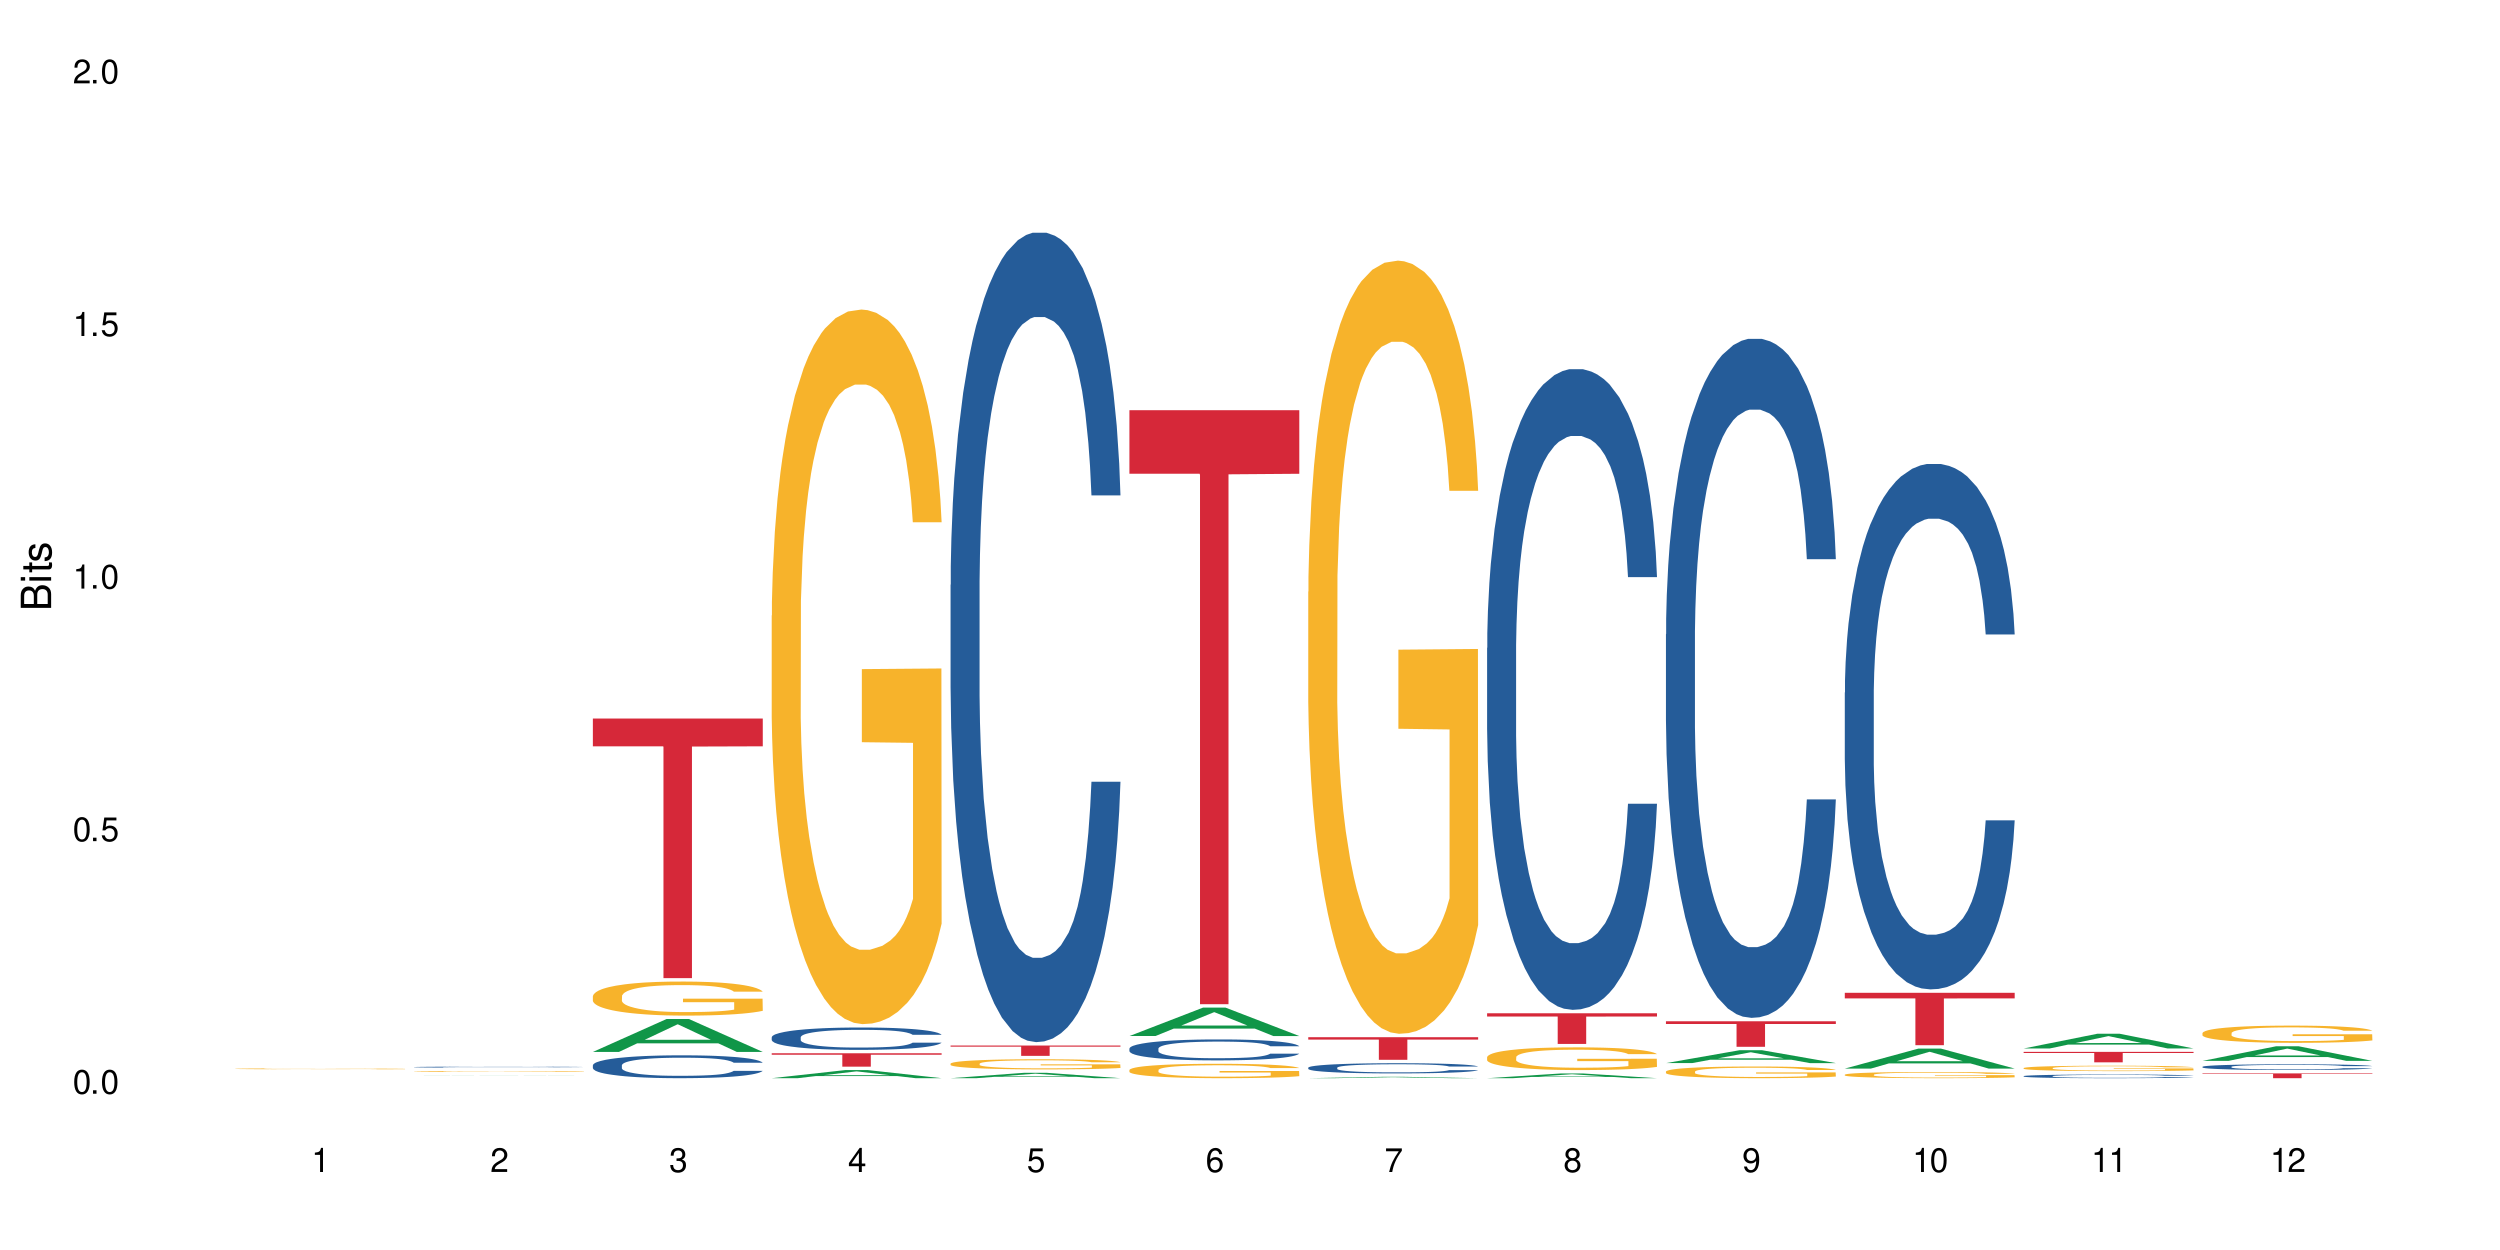 <?xml version="1.0" encoding="UTF-8"?>
<svg xmlns="http://www.w3.org/2000/svg" xmlns:xlink="http://www.w3.org/1999/xlink" width="720" height="360" viewBox="0 0 720 360">
<defs>
<g>
<g id="glyph-0-0">
</g>
<g id="glyph-0-1">
<path d="M 2.641 -6.938 C 2 -6.938 1.422 -6.656 1.078 -6.172 C 0.641 -5.562 0.406 -4.641 0.406 -3.359 C 0.406 -1.016 1.188 0.219 2.641 0.219 C 4.078 0.219 4.859 -1.016 4.859 -3.297 C 4.859 -4.641 4.656 -5.547 4.203 -6.172 C 3.844 -6.656 3.281 -6.938 2.641 -6.938 Z M 2.641 -6.188 C 3.547 -6.188 4 -5.25 4 -3.375 C 4 -1.406 3.562 -0.484 2.625 -0.484 C 1.734 -0.484 1.281 -1.438 1.281 -3.344 C 1.281 -5.25 1.734 -6.188 2.641 -6.188 Z M 2.641 -6.188 "/>
</g>
<g id="glyph-0-2">
<path d="M 1.828 -1 L 0.828 -1 L 0.828 0 L 1.828 0 Z M 1.828 -1 "/>
</g>
<g id="glyph-0-3">
<path d="M 4.562 -6.797 L 1.062 -6.797 L 0.547 -3.094 L 1.328 -3.094 C 1.719 -3.562 2.047 -3.734 2.578 -3.734 C 3.484 -3.734 4.062 -3.109 4.062 -2.094 C 4.062 -1.125 3.484 -0.531 2.578 -0.531 C 1.828 -0.531 1.375 -0.906 1.188 -1.672 L 0.328 -1.672 C 0.453 -1.109 0.547 -0.844 0.75 -0.594 C 1.125 -0.078 1.828 0.219 2.594 0.219 C 3.969 0.219 4.922 -0.781 4.922 -2.219 C 4.922 -3.562 4.031 -4.484 2.719 -4.484 C 2.25 -4.484 1.859 -4.359 1.469 -4.062 L 1.734 -5.969 L 4.562 -5.969 Z M 4.562 -6.797 "/>
</g>
<g id="glyph-0-4">
<path d="M 2.484 -4.938 L 2.484 0 L 3.328 0 L 3.328 -6.938 L 2.766 -6.938 C 2.469 -5.875 2.281 -5.734 0.984 -5.562 L 0.984 -4.938 Z M 2.484 -4.938 "/>
</g>
<g id="glyph-0-5">
<path d="M 4.859 -0.828 L 1.281 -0.828 C 1.359 -1.406 1.672 -1.781 2.5 -2.281 L 3.469 -2.828 C 4.406 -3.344 4.906 -4.062 4.906 -4.906 C 4.906 -5.484 4.672 -6.031 4.266 -6.406 C 3.859 -6.766 3.375 -6.938 2.719 -6.938 C 1.859 -6.938 1.219 -6.625 0.844 -6.031 C 0.609 -5.672 0.5 -5.234 0.484 -4.531 L 1.328 -4.531 C 1.359 -5.016 1.406 -5.281 1.531 -5.516 C 1.75 -5.938 2.188 -6.203 2.703 -6.203 C 3.469 -6.203 4.031 -5.641 4.031 -4.891 C 4.031 -4.344 3.719 -3.859 3.125 -3.516 L 2.234 -3 C 0.812 -2.172 0.406 -1.531 0.328 -0.016 L 4.859 -0.016 Z M 4.859 -0.828 "/>
</g>
<g id="glyph-0-6">
<path d="M 2.125 -3.188 L 2.578 -3.188 C 3.5 -3.188 3.984 -2.766 3.984 -1.922 C 3.984 -1.062 3.469 -0.531 2.594 -0.531 C 1.656 -0.531 1.203 -1 1.156 -2.016 L 0.312 -2.016 C 0.344 -1.453 0.438 -1.094 0.609 -0.781 C 0.953 -0.109 1.625 0.219 2.547 0.219 C 3.953 0.219 4.859 -0.625 4.859 -1.938 C 4.859 -2.828 4.516 -3.297 3.703 -3.594 C 4.344 -3.844 4.656 -4.328 4.656 -5.031 C 4.656 -6.219 3.875 -6.938 2.578 -6.938 C 1.203 -6.938 0.484 -6.172 0.453 -4.703 L 1.297 -4.703 C 1.312 -5.125 1.344 -5.359 1.453 -5.578 C 1.641 -5.969 2.062 -6.203 2.594 -6.203 C 3.344 -6.203 3.797 -5.75 3.797 -5 C 3.797 -4.516 3.609 -4.219 3.25 -4.047 C 3.016 -3.953 2.703 -3.922 2.125 -3.906 Z M 2.125 -3.188 "/>
</g>
<g id="glyph-0-7">
<path d="M 3.141 -1.672 L 3.141 0 L 3.984 0 L 3.984 -1.672 L 4.984 -1.672 L 4.984 -2.438 L 3.984 -2.438 L 3.984 -6.938 L 3.359 -6.938 L 0.266 -2.578 L 0.266 -1.672 Z M 3.141 -2.438 L 1 -2.438 L 3.141 -5.5 Z M 3.141 -2.438 "/>
</g>
<g id="glyph-0-8">
<path d="M 4.781 -5.125 C 4.609 -6.266 3.891 -6.938 2.844 -6.938 C 2.094 -6.938 1.422 -6.578 1.031 -5.953 C 0.594 -5.266 0.406 -4.422 0.406 -3.172 C 0.406 -2 0.578 -1.25 0.984 -0.641 C 1.359 -0.078 1.953 0.219 2.703 0.219 C 3.984 0.219 4.922 -0.75 4.922 -2.094 C 4.922 -3.375 4.062 -4.281 2.844 -4.281 C 2.172 -4.281 1.641 -4.031 1.281 -3.516 C 1.281 -5.234 1.828 -6.188 2.797 -6.188 C 3.391 -6.188 3.797 -5.797 3.938 -5.125 Z M 2.734 -3.531 C 3.547 -3.531 4.062 -2.953 4.062 -2.031 C 4.062 -1.156 3.484 -0.531 2.703 -0.531 C 1.922 -0.531 1.328 -1.188 1.328 -2.078 C 1.328 -2.938 1.906 -3.531 2.734 -3.531 Z M 2.734 -3.531 "/>
</g>
<g id="glyph-0-9">
<path d="M 4.984 -6.797 L 0.438 -6.797 L 0.438 -5.969 L 4.109 -5.969 C 2.5 -3.656 1.828 -2.234 1.328 0 L 2.219 0 C 2.594 -2.172 3.453 -4.047 4.984 -6.094 Z M 4.984 -6.797 "/>
</g>
<g id="glyph-0-10">
<path d="M 3.75 -3.656 C 4.469 -4.094 4.688 -4.438 4.688 -5.078 C 4.688 -6.172 3.844 -6.938 2.641 -6.938 C 1.438 -6.938 0.594 -6.172 0.594 -5.094 C 0.594 -4.438 0.812 -4.094 1.516 -3.656 C 0.734 -3.266 0.359 -2.703 0.359 -1.922 C 0.359 -0.656 1.281 0.219 2.641 0.219 C 3.984 0.219 4.922 -0.656 4.922 -1.922 C 4.922 -2.703 4.531 -3.266 3.75 -3.656 Z M 2.641 -6.188 C 3.359 -6.188 3.812 -5.75 3.812 -5.062 C 3.812 -4.406 3.344 -3.984 2.641 -3.984 C 1.922 -3.984 1.453 -4.406 1.453 -5.078 C 1.453 -5.75 1.922 -6.188 2.641 -6.188 Z M 2.641 -3.266 C 3.484 -3.266 4.062 -2.719 4.062 -1.906 C 4.062 -1.078 3.484 -0.531 2.625 -0.531 C 1.797 -0.531 1.219 -1.094 1.219 -1.906 C 1.219 -2.719 1.781 -3.266 2.641 -3.266 Z M 2.641 -3.266 "/>
</g>
<g id="glyph-0-11">
<path d="M 0.516 -1.578 C 0.672 -0.453 1.406 0.219 2.438 0.219 C 3.188 0.219 3.859 -0.141 4.266 -0.766 C 4.688 -1.453 4.891 -2.297 4.891 -3.547 C 4.891 -4.719 4.703 -5.453 4.312 -6.078 C 3.938 -6.641 3.344 -6.938 2.594 -6.938 C 1.297 -6.938 0.359 -5.969 0.359 -4.625 C 0.359 -3.344 1.234 -2.453 2.453 -2.453 C 3.094 -2.453 3.578 -2.672 4.016 -3.203 C 4 -1.484 3.469 -0.531 2.5 -0.531 C 1.906 -0.531 1.484 -0.906 1.359 -1.578 Z M 2.578 -6.203 C 3.375 -6.203 3.969 -5.531 3.969 -4.641 C 3.969 -3.797 3.391 -3.188 2.547 -3.188 C 1.734 -3.188 1.234 -3.766 1.234 -4.688 C 1.234 -5.562 1.797 -6.203 2.578 -6.203 Z M 2.578 -6.203 "/>
</g>
<g id="glyph-1-0">
</g>
<g id="glyph-1-1">
<path d="M 0 -0.953 L 0 -4.891 C 0 -5.719 -0.234 -6.344 -0.734 -6.797 C -1.188 -7.234 -1.812 -7.469 -2.5 -7.469 C -3.547 -7.469 -4.188 -7 -4.625 -5.875 C -4.984 -6.688 -5.625 -7.094 -6.531 -7.094 C -7.172 -7.094 -7.734 -6.859 -8.141 -6.391 C -8.562 -5.922 -8.75 -5.344 -8.75 -4.5 L -8.75 -0.953 Z M -4.984 -2.062 L -7.766 -2.062 L -7.766 -4.219 C -7.766 -4.844 -7.688 -5.203 -7.453 -5.5 C -7.219 -5.812 -6.859 -5.969 -6.375 -5.969 C -5.891 -5.969 -5.531 -5.812 -5.297 -5.5 C -5.062 -5.203 -4.984 -4.844 -4.984 -4.219 Z M -0.984 -2.062 L -4 -2.062 L -4 -4.781 C -4 -5.766 -3.438 -6.359 -2.484 -6.359 C -1.547 -6.359 -0.984 -5.766 -0.984 -4.781 Z M -0.984 -2.062 "/>
</g>
<g id="glyph-1-2">
<path d="M -6.281 -1.797 L -6.281 -0.797 L 0 -0.797 L 0 -1.797 Z M -8.75 -1.797 L -8.75 -0.797 L -7.484 -0.797 L -7.484 -1.797 Z M -8.75 -1.797 "/>
</g>
<g id="glyph-1-3">
<path d="M -6.281 -3.047 L -6.281 -2.016 L -8.016 -2.016 L -8.016 -1.016 L -6.281 -1.016 L -6.281 -0.172 L -5.469 -0.172 L -5.469 -1.016 L -0.719 -1.016 C -0.078 -1.016 0.281 -1.453 0.281 -2.234 C 0.281 -2.5 0.25 -2.719 0.188 -3.047 L -0.641 -3.047 C -0.609 -2.906 -0.594 -2.766 -0.594 -2.562 C -0.594 -2.141 -0.719 -2.016 -1.156 -2.016 L -5.469 -2.016 L -5.469 -3.047 Z M -6.281 -3.047 "/>
</g>
<g id="glyph-1-4">
<path d="M -4.531 -5.25 C -5.766 -5.25 -6.469 -4.422 -6.469 -2.969 C -6.469 -1.516 -5.719 -0.562 -4.547 -0.562 C -3.562 -0.562 -3.094 -1.062 -2.734 -2.562 L -2.516 -3.484 C -2.344 -4.188 -2.094 -4.469 -1.641 -4.469 C -1.047 -4.469 -0.641 -3.875 -0.641 -3 C -0.641 -2.453 -0.797 -2 -1.062 -1.75 C -1.25 -1.594 -1.422 -1.531 -1.875 -1.469 L -1.875 -0.406 C -0.422 -0.453 0.281 -1.266 0.281 -2.922 C 0.281 -4.5 -0.5 -5.516 -1.719 -5.516 C -2.656 -5.516 -3.172 -4.984 -3.469 -3.734 L -3.703 -2.766 C -3.891 -1.953 -4.156 -1.609 -4.594 -1.609 C -5.188 -1.609 -5.547 -2.125 -5.547 -2.938 C -5.547 -3.75 -5.203 -4.172 -4.531 -4.203 Z M -4.531 -5.25 "/>
</g>
</g>
</defs>
<rect x="-72" y="-36" width="864" height="432" fill="rgb(100%, 100%, 100%)" fill-opacity="1"/>
<path fill-rule="nonzero" fill="rgb(96.863%, 70.196%, 16.863%)" fill-opacity="1" d="M 67.73 307.812 L 67.789 307.812 L 67.789 307.809 L 68.031 307.797 L 68.625 307.781 L 69.402 307.77 L 70.238 307.758 L 70.773 307.754 L 71.668 307.746 L 72.445 307.742 L 74.414 307.73 L 76.922 307.723 L 78.293 307.719 L 79.844 307.715 L 82.051 307.707 L 83.066 307.707 L 86.172 307.703 L 89.691 307.699 L 95.359 307.699 L 97.805 307.703 L 101.148 307.703 L 103.059 307.707 L 104.551 307.707 L 106.102 307.711 L 108.012 307.715 L 109.801 307.723 L 111.234 307.727 L 112.664 307.734 L 113.859 307.742 L 114.871 307.75 L 115.77 307.762 L 116.305 307.77 L 116.664 307.777 L 108.367 307.777 L 107.891 307.77 L 107.355 307.762 L 106.461 307.754 L 105.562 307.75 L 104.668 307.746 L 102.996 307.738 L 101.566 307.734 L 99.777 307.73 L 98.047 307.73 L 96.074 307.727 L 91.719 307.727 L 88.855 307.73 L 87.184 307.73 L 85.992 307.734 L 84.32 307.738 L 83.305 307.738 L 82.707 307.742 L 80.918 307.75 L 79.727 307.754 L 79.07 307.762 L 78.234 307.766 L 77.637 307.773 L 76.98 307.781 L 76.621 307.789 L 76.145 307.805 L 76.086 307.848 L 76.266 307.859 L 76.621 307.867 L 77.102 307.875 L 77.816 307.887 L 78.531 307.891 L 79.785 307.902 L 80.859 307.906 L 81.695 307.91 L 83.305 307.918 L 83.961 307.922 L 85.512 307.926 L 87.125 307.93 L 89.094 307.93 L 90.586 307.934 L 99.598 307.934 L 101.863 307.93 L 103.414 307.93 L 104.43 307.926 L 105.684 307.926 L 106.578 307.922 L 107.414 307.918 L 108.43 307.914 L 108.43 307.859 L 93.688 307.859 L 93.688 307.832 L 116.602 307.832 L 116.664 307.926 L 115.41 307.93 L 113.859 307.938 L 112.367 307.941 L 110.816 307.945 L 108.605 307.949 L 106.816 307.953 L 104.07 307.957 L 101.566 307.957 L 98.941 307.961 L 91.422 307.961 L 88.797 307.957 L 86.707 307.957 L 84.797 307.953 L 82.887 307.953 L 80.5 307.945 L 78.949 307.941 L 77.34 307.938 L 75.727 307.93 L 74.297 307.926 L 73.34 307.922 L 72.387 307.914 L 71.371 307.906 L 70.418 307.898 L 69.699 307.891 L 69.043 307.883 L 68.566 307.875 L 68.09 307.863 L 67.852 307.855 L 67.73 307.848 Z M 67.73 307.812 "/>
<path fill-rule="nonzero" fill="rgb(6.275%, 58.824%, 28.235%)" fill-opacity="1" d="M 119.238 309.77 L 119.289 309.77 L 140.465 309.719 L 146.895 309.719 L 168.172 309.77 L 160.695 309.77 L 155.363 309.758 L 131.996 309.758 L 126.766 309.77 L 119.238 309.77 L 134.242 309.75 L 153.219 309.75 L 143.758 309.727 L 143.547 309.727 L 134.191 309.75 L 134.242 309.75 Z M 119.238 309.77 "/>
<path fill-rule="nonzero" fill="rgb(14.51%, 36.078%, 60%)" fill-opacity="1" d="M 119.238 307.316 L 119.297 307.316 L 119.297 307.312 L 119.477 307.301 L 120.312 307.277 L 121.387 307.262 L 122.879 307.246 L 124.43 307.234 L 125.562 307.227 L 126.578 307.223 L 128.906 307.211 L 130.398 307.207 L 132.008 307.203 L 133.977 307.199 L 135.41 307.195 L 138.633 307.191 L 141.02 307.188 L 149.254 307.188 L 150.984 307.191 L 152.895 307.191 L 154.504 307.195 L 157.309 307.203 L 159.816 307.211 L 160.949 307.215 L 162.742 307.223 L 164.113 307.23 L 165.066 307.238 L 166.141 307.246 L 167.098 307.258 L 167.812 307.273 L 168.172 307.285 L 159.816 307.285 L 159.398 307.273 L 158.922 307.266 L 158.027 307.254 L 157.133 307.246 L 155.879 307.238 L 154.746 307.234 L 153.191 307.227 L 151.82 307.227 L 150.387 307.223 L 149.016 307.223 L 146.391 307.219 L 142.211 307.219 L 139.887 307.223 L 138.633 307.223 L 136.844 307.227 L 135.59 307.23 L 134.098 307.238 L 133.082 307.242 L 131.828 307.25 L 130.934 307.254 L 129.922 307.266 L 129.324 307.27 L 128.785 307.277 L 128.309 307.289 L 127.949 307.297 L 127.711 307.309 L 127.594 307.316 L 127.594 307.359 L 127.711 307.367 L 128.012 307.379 L 128.785 307.398 L 129.922 307.41 L 131.234 307.422 L 132.484 307.43 L 133.203 307.434 L 134.156 307.438 L 135.648 307.445 L 137.797 307.449 L 139.051 307.453 L 140.961 307.453 L 142.93 307.457 L 145.555 307.457 L 147.883 307.453 L 149.434 307.453 L 151.043 307.449 L 153.254 307.445 L 154.625 307.441 L 155.816 307.438 L 156.715 307.43 L 157.309 307.426 L 158.207 307.418 L 158.922 307.41 L 159.457 307.398 L 159.816 307.391 L 168.172 307.391 L 167.812 307.402 L 167.277 307.414 L 166.738 307.422 L 165.902 307.43 L 164.949 307.438 L 163.574 307.449 L 162.441 307.453 L 160.949 307.461 L 159.578 307.465 L 158.086 307.469 L 155.879 307.477 L 154.445 307.48 L 152.895 307.48 L 151.043 307.484 L 148.719 307.484 L 146.211 307.488 L 143.883 307.488 L 141.379 307.484 L 137.082 307.484 L 134.039 307.477 L 131.828 307.473 L 130.098 307.469 L 128.605 307.461 L 126.938 307.453 L 124.789 307.441 L 123.477 307.434 L 122.582 307.426 L 121.566 307.414 L 120.852 307.406 L 120.016 307.391 L 119.418 307.371 L 119.238 307.355 Z M 119.238 307.316 "/>
<path fill-rule="nonzero" fill="rgb(96.863%, 70.196%, 16.863%)" fill-opacity="1" d="M 119.238 308.582 L 119.297 308.582 L 119.297 308.578 L 119.535 308.566 L 120.133 308.551 L 120.91 308.539 L 121.746 308.527 L 122.281 308.523 L 123.176 308.516 L 123.953 308.508 L 125.922 308.496 L 128.43 308.488 L 129.801 308.484 L 131.352 308.477 L 133.559 308.473 L 134.574 308.473 L 137.676 308.469 L 141.199 308.465 L 149.312 308.465 L 152.656 308.469 L 154.566 308.473 L 156.059 308.473 L 157.609 308.477 L 159.52 308.48 L 161.309 308.488 L 162.742 308.492 L 164.172 308.5 L 165.367 308.508 L 166.379 308.52 L 167.277 308.527 L 167.812 308.539 L 168.172 308.547 L 159.875 308.547 L 159.398 308.539 L 158.863 308.531 L 157.965 308.523 L 157.07 308.516 L 156.176 308.512 L 154.504 308.504 L 153.074 308.5 L 151.281 308.496 L 149.551 308.496 L 147.582 308.492 L 143.227 308.492 L 140.363 308.496 L 138.691 308.496 L 137.5 308.5 L 135.828 308.504 L 134.812 308.508 L 134.215 308.508 L 132.426 308.516 L 131.234 308.523 L 130.578 308.527 L 129.742 308.535 L 129.145 308.543 L 128.488 308.551 L 128.129 308.559 L 127.652 308.578 L 127.594 308.621 L 127.773 308.633 L 128.129 308.641 L 128.605 308.652 L 129.324 308.66 L 130.039 308.668 L 131.293 308.676 L 132.367 308.684 L 133.203 308.688 L 134.812 308.695 L 135.469 308.695 L 137.02 308.703 L 138.633 308.707 L 140.602 308.707 L 142.094 308.711 L 151.105 308.711 L 153.371 308.707 L 154.922 308.707 L 155.938 308.703 L 157.191 308.699 L 158.086 308.699 L 158.922 308.695 L 159.938 308.691 L 159.938 308.633 L 145.195 308.633 L 145.195 308.602 L 168.109 308.602 L 168.172 308.699 L 166.918 308.707 L 165.367 308.715 L 163.875 308.719 L 162.324 308.723 L 160.113 308.727 L 158.324 308.73 L 155.578 308.734 L 153.074 308.738 L 140.305 308.738 L 138.215 308.734 L 136.305 308.734 L 134.395 308.73 L 132.008 308.727 L 130.457 308.719 L 128.848 308.715 L 127.234 308.707 L 125.801 308.703 L 124.848 308.695 L 123.895 308.691 L 122.879 308.684 L 121.926 308.676 L 121.207 308.668 L 120.551 308.656 L 120.074 308.648 L 119.598 308.637 L 119.359 308.629 L 119.238 308.621 Z M 119.238 308.582 "/>
<path fill-rule="nonzero" fill="rgb(6.275%, 58.824%, 28.235%)" fill-opacity="1" d="M 170.746 302.949 L 170.797 302.941 L 191.973 293.473 L 198.402 293.473 L 219.68 302.957 L 212.203 302.957 L 206.871 300.484 L 183.504 300.484 L 178.273 302.949 L 170.746 302.949 L 185.75 299.457 L 204.727 299.449 L 195.266 295.023 L 195.16 295.016 L 195.055 295.039 L 185.699 299.449 L 185.75 299.457 Z M 170.746 302.949 "/>
<path fill-rule="nonzero" fill="rgb(14.51%, 36.078%, 60%)" fill-opacity="1" d="M 170.746 306.801 L 170.805 306.793 L 170.805 306.648 L 170.984 306.422 L 171.402 306.133 L 171.82 305.934 L 172.895 305.578 L 174.387 305.234 L 175.938 304.973 L 177.07 304.816 L 178.086 304.695 L 180.414 304.473 L 181.906 304.355 L 183.516 304.254 L 185.484 304.152 L 186.918 304.094 L 190.141 303.996 L 192.527 303.953 L 194.375 303.938 L 198.375 303.938 L 200.762 303.961 L 202.492 303.992 L 204.402 304.039 L 206.012 304.094 L 208.816 304.227 L 211.324 304.395 L 212.457 304.488 L 214.25 304.676 L 215.621 304.855 L 216.574 305.012 L 217.648 305.234 L 218.605 305.508 L 219.32 305.812 L 219.68 306.07 L 211.324 306.07 L 210.906 305.832 L 210.43 305.645 L 209.535 305.398 L 208.641 305.223 L 207.387 305.051 L 206.25 304.934 L 204.699 304.82 L 203.328 304.75 L 201.895 304.695 L 200.523 304.66 L 197.898 304.621 L 194.855 304.621 L 193.719 304.633 L 191.395 304.684 L 190.141 304.723 L 188.352 304.809 L 187.098 304.887 L 185.605 305.008 L 184.59 305.109 L 183.336 305.266 L 182.441 305.406 L 181.426 305.602 L 180.832 305.754 L 180.293 305.922 L 179.816 306.121 L 179.457 306.332 L 179.219 306.555 L 179.102 306.77 L 179.102 307.703 L 179.219 307.918 L 179.52 308.172 L 180.293 308.539 L 181.426 308.859 L 182.742 309.109 L 183.992 309.293 L 184.711 309.375 L 185.664 309.473 L 187.156 309.594 L 189.305 309.711 L 190.559 309.762 L 192.469 309.809 L 194.438 309.832 L 197.062 309.832 L 199.391 309.809 L 200.941 309.777 L 202.551 309.73 L 204.762 309.629 L 206.133 309.531 L 207.324 309.418 L 208.223 309.305 L 208.816 309.207 L 209.711 309.02 L 210.43 308.816 L 210.965 308.605 L 211.324 308.402 L 219.68 308.402 L 219.32 308.641 L 218.785 308.875 L 218.246 309.051 L 217.41 309.262 L 216.457 309.449 L 215.082 309.656 L 213.949 309.797 L 212.457 309.945 L 211.086 310.062 L 209.594 310.164 L 207.387 310.285 L 205.953 310.344 L 204.402 310.398 L 202.551 310.445 L 200.227 310.488 L 197.719 310.512 L 195.391 310.52 L 192.887 310.508 L 191.035 310.48 L 188.59 310.43 L 185.547 310.32 L 183.336 310.207 L 181.605 310.09 L 180.113 309.973 L 178.445 309.809 L 176.297 309.543 L 174.984 309.34 L 174.086 309.172 L 173.074 308.938 L 172.355 308.727 L 171.523 308.387 L 170.926 307.961 L 170.746 307.629 Z M 170.746 306.801 "/>
<path fill-rule="nonzero" fill="rgb(96.863%, 70.196%, 16.863%)" fill-opacity="1" d="M 170.746 286.887 L 170.805 286.879 L 170.805 286.699 L 171.043 286.297 L 171.641 285.742 L 172.418 285.285 L 173.254 284.926 L 173.789 284.738 L 174.684 284.469 L 175.461 284.27 L 177.43 283.867 L 179.938 283.492 L 181.309 283.332 L 182.859 283.18 L 185.066 283.008 L 186.082 282.945 L 189.184 282.801 L 192.707 282.711 L 196.586 282.688 L 198.375 282.695 L 200.82 282.73 L 204.164 282.828 L 206.074 282.918 L 207.566 283.008 L 209.117 283.125 L 211.027 283.305 L 212.816 283.52 L 214.25 283.734 L 215.68 284.004 L 216.875 284.289 L 217.887 284.602 L 218.785 284.98 L 219.32 285.293 L 219.68 285.605 L 211.383 285.605 L 210.906 285.293 L 210.371 285.051 L 209.473 284.754 L 208.578 284.539 L 207.684 284.371 L 206.012 284.137 L 204.582 283.992 L 202.789 283.867 L 201.059 283.789 L 199.09 283.734 L 197.898 283.715 L 194.734 283.715 L 191.871 283.777 L 190.199 283.852 L 189.008 283.922 L 187.336 284.055 L 186.32 284.164 L 185.723 284.234 L 183.934 284.512 L 182.742 284.766 L 182.086 284.934 L 181.25 285.203 L 180.652 285.445 L 179.996 285.805 L 179.637 286.07 L 179.16 286.68 L 179.102 288.293 L 179.281 288.633 L 179.637 289 L 180.113 289.324 L 180.832 289.664 L 181.547 289.926 L 182.801 290.273 L 183.875 290.508 L 184.711 290.66 L 186.32 290.902 L 186.977 290.98 L 188.527 291.145 L 190.141 291.27 L 192.109 291.375 L 193.602 291.43 L 195.988 291.473 L 199.031 291.473 L 202.613 291.422 L 204.879 291.348 L 206.43 291.277 L 207.445 291.215 L 208.699 291.117 L 209.594 291.027 L 210.43 290.93 L 211.445 290.777 L 211.445 288.633 L 196.703 288.625 L 196.703 287.621 L 219.617 287.613 L 219.68 291.117 L 218.426 291.359 L 216.875 291.59 L 215.383 291.77 L 213.832 291.922 L 211.621 292.094 L 209.832 292.199 L 207.086 292.324 L 204.582 292.406 L 201.957 292.461 L 199.629 292.488 L 196.883 292.496 L 194.438 292.477 L 191.812 292.426 L 189.723 292.352 L 187.812 292.262 L 185.902 292.145 L 183.516 291.957 L 181.965 291.805 L 180.355 291.617 L 178.742 291.395 L 177.309 291.152 L 176.355 290.965 L 175.402 290.75 L 174.387 290.48 L 173.43 290.176 L 172.715 289.898 L 172.059 289.586 L 171.582 289.289 L 171.105 288.887 L 170.867 288.562 L 170.746 288.285 Z M 170.746 286.887 "/>
<path fill-rule="nonzero" fill="rgb(83.922%, 15.686%, 22.353%)" fill-opacity="1" d="M 170.746 206.934 L 219.68 206.934 L 219.68 214.938 L 199.285 215.008 L 199.285 281.707 L 191.078 281.707 L 191.078 215.078 L 190.961 214.938 L 170.746 214.938 Z M 170.746 206.934 "/>
<path fill-rule="nonzero" fill="rgb(6.275%, 58.824%, 28.235%)" fill-opacity="1" d="M 222.254 310.516 L 222.305 310.516 L 243.48 308.18 L 249.91 308.18 L 271.188 310.52 L 263.711 310.52 L 258.379 309.906 L 235.008 309.906 L 229.781 310.516 L 222.254 310.516 L 237.258 309.656 L 256.234 309.652 L 246.773 308.562 L 246.668 308.559 L 246.562 308.566 L 237.207 309.652 L 237.258 309.656 Z M 222.254 310.516 "/>
<path fill-rule="nonzero" fill="rgb(14.51%, 36.078%, 60%)" fill-opacity="1" d="M 222.254 298.727 L 222.312 298.723 L 222.312 298.582 L 222.492 298.355 L 222.91 298.074 L 223.328 297.879 L 224.402 297.535 L 225.895 297.199 L 227.445 296.938 L 228.578 296.785 L 229.594 296.668 L 231.922 296.449 L 233.414 296.34 L 235.023 296.238 L 236.992 296.137 L 238.426 296.078 L 241.648 295.984 L 244.035 295.945 L 245.883 295.926 L 249.883 295.926 L 252.27 295.949 L 254 295.98 L 255.91 296.027 L 257.52 296.078 L 260.324 296.211 L 262.832 296.375 L 263.965 296.469 L 265.754 296.652 L 267.129 296.828 L 268.082 296.98 L 269.156 297.199 L 270.113 297.461 L 270.828 297.762 L 271.188 298.016 L 262.832 298.016 L 262.414 297.781 L 261.938 297.598 L 261.043 297.355 L 260.145 297.188 L 258.895 297.016 L 257.758 296.902 L 256.207 296.793 L 254.836 296.723 L 253.402 296.668 L 252.031 296.633 L 249.406 296.598 L 246.363 296.598 L 245.227 296.609 L 242.902 296.656 L 241.648 296.699 L 239.855 296.781 L 238.605 296.855 L 237.113 296.973 L 236.098 297.074 L 234.844 297.227 L 233.949 297.363 L 232.934 297.559 L 232.34 297.703 L 231.801 297.867 L 231.324 298.062 L 230.965 298.27 L 230.727 298.488 L 230.609 298.699 L 230.609 299.609 L 230.727 299.824 L 231.027 300.07 L 231.801 300.43 L 232.934 300.742 L 234.25 300.988 L 235.5 301.164 L 236.219 301.246 L 237.172 301.34 L 238.664 301.457 L 240.812 301.578 L 242.066 301.625 L 243.977 301.672 L 245.945 301.695 L 248.57 301.695 L 250.898 301.672 L 252.449 301.641 L 254.059 301.594 L 256.266 301.492 L 257.641 301.398 L 258.832 301.289 L 259.73 301.176 L 260.324 301.082 L 261.219 300.898 L 261.938 300.699 L 262.473 300.492 L 262.832 300.293 L 271.188 300.293 L 270.828 300.527 L 270.289 300.758 L 269.754 300.93 L 268.918 301.137 L 267.965 301.316 L 266.59 301.523 L 265.457 301.66 L 263.965 301.805 L 262.594 301.918 L 261.102 302.02 L 258.895 302.137 L 257.461 302.195 L 255.91 302.246 L 254.059 302.293 L 251.73 302.336 L 249.227 302.359 L 246.898 302.363 L 244.391 302.352 L 242.543 302.328 L 240.098 302.277 L 237.051 302.172 L 234.844 302.059 L 233.113 301.949 L 231.621 301.828 L 229.953 301.672 L 227.805 301.41 L 226.492 301.211 L 225.594 301.047 L 224.582 300.816 L 223.863 300.613 L 223.031 300.281 L 222.434 299.863 L 222.254 299.539 Z M 222.254 298.727 "/>
<path fill-rule="nonzero" fill="rgb(96.863%, 70.196%, 16.863%)" fill-opacity="1" d="M 222.254 177.293 L 222.312 177.105 L 222.312 173.348 L 222.551 164.891 L 223.148 153.234 L 223.926 143.652 L 224.762 136.133 L 225.297 132.188 L 226.191 126.547 L 226.969 122.414 L 228.938 113.953 L 231.445 106.062 L 232.816 102.68 L 234.367 99.484 L 236.574 95.91 L 237.59 94.598 L 240.691 91.59 L 244.215 89.711 L 248.094 89.145 L 249.883 89.332 L 252.328 90.086 L 255.672 92.152 L 257.582 94.031 L 259.07 95.91 L 260.625 98.355 L 262.535 102.113 L 264.324 106.625 L 265.754 111.137 L 267.188 116.773 L 268.383 122.789 L 269.395 129.367 L 270.289 137.262 L 270.828 143.84 L 271.188 150.418 L 262.891 150.418 L 262.414 143.84 L 261.875 138.766 L 260.98 132.562 L 260.086 128.051 L 259.191 124.48 L 257.52 119.594 L 256.09 116.586 L 254.297 113.953 L 252.566 112.262 L 250.598 111.137 L 249.406 110.762 L 246.242 110.762 L 243.379 112.074 L 241.707 113.578 L 240.516 115.082 L 238.844 117.902 L 237.828 120.156 L 237.23 121.66 L 235.441 127.488 L 234.25 132.75 L 233.59 136.32 L 232.758 141.961 L 232.16 147.035 L 231.504 154.551 L 231.145 160.191 L 230.668 172.969 L 230.609 206.801 L 230.785 213.941 L 231.145 221.648 L 231.621 228.414 L 232.34 235.559 L 233.055 241.008 L 234.309 248.336 L 235.383 253.223 L 236.219 256.418 L 237.828 261.492 L 238.484 263.188 L 240.035 266.57 L 241.648 269.199 L 243.617 271.457 L 245.109 272.582 L 247.496 273.523 L 250.539 273.523 L 254.121 272.395 L 256.387 270.891 L 257.938 269.387 L 258.953 268.074 L 260.207 266.004 L 261.102 264.125 L 261.938 262.059 L 262.949 258.863 L 262.949 213.941 L 248.211 213.754 L 248.211 192.707 L 271.125 192.516 L 271.188 266.004 L 269.934 271.078 L 268.383 275.965 L 266.891 279.727 L 265.34 282.922 L 263.129 286.492 L 261.34 288.746 L 258.594 291.379 L 256.09 293.07 L 253.465 294.195 L 251.137 294.762 L 248.391 294.949 L 245.945 294.574 L 243.32 293.445 L 241.23 291.941 L 239.32 290.062 L 237.41 287.617 L 235.023 283.672 L 233.473 280.477 L 231.859 276.531 L 230.25 271.832 L 228.816 266.758 L 227.863 262.809 L 226.91 258.301 L 225.895 252.66 L 224.938 246.27 L 224.223 240.445 L 223.566 233.867 L 223.09 227.664 L 222.613 219.207 L 222.375 212.441 L 222.254 206.613 Z M 222.254 177.293 "/>
<path fill-rule="nonzero" fill="rgb(83.922%, 15.686%, 22.353%)" fill-opacity="1" d="M 222.254 303.344 L 271.188 303.344 L 271.188 303.758 L 250.793 303.758 L 250.793 307.203 L 242.586 307.203 L 242.586 303.762 L 242.469 303.758 L 222.254 303.758 Z M 222.254 303.344 "/>
<path fill-rule="nonzero" fill="rgb(6.275%, 58.824%, 28.235%)" fill-opacity="1" d="M 273.762 310.516 L 273.812 310.516 L 294.984 308.965 L 301.418 308.965 L 322.695 310.52 L 315.219 310.52 L 309.887 310.113 L 286.516 310.113 L 281.289 310.516 L 273.762 310.516 L 288.766 309.945 L 307.742 309.945 L 298.281 309.219 L 298.176 309.215 L 298.07 309.223 L 288.711 309.945 L 288.766 309.945 Z M 273.762 310.516 "/>
<path fill-rule="nonzero" fill="rgb(14.51%, 36.078%, 60%)" fill-opacity="1" d="M 273.762 168.453 L 273.82 168.242 L 273.82 163.129 L 274 155.031 L 274.418 144.805 L 274.836 137.773 L 275.91 125.199 L 277.402 113.055 L 278.953 103.68 L 280.086 98.141 L 281.102 93.879 L 283.43 85.996 L 284.922 81.945 L 286.531 78.324 L 288.5 74.703 L 289.934 72.57 L 293.156 69.16 L 295.543 67.668 L 297.391 67.031 L 301.391 67.031 L 303.777 67.883 L 305.508 68.949 L 307.418 70.652 L 309.027 72.57 L 311.832 77.258 L 314.34 83.223 L 315.473 86.633 L 317.262 93.238 L 318.637 99.633 L 319.59 105.172 L 320.664 113.055 L 321.621 122.645 L 322.336 133.512 L 322.695 142.672 L 314.34 142.672 L 313.922 134.148 L 313.445 127.543 L 312.551 118.809 L 311.652 112.629 L 310.402 106.449 L 309.266 102.402 L 307.715 98.352 L 306.344 95.797 L 304.91 93.879 L 303.539 92.602 L 300.914 91.32 L 297.871 91.32 L 296.734 91.746 L 294.41 93.453 L 293.156 94.945 L 291.363 97.926 L 290.113 100.695 L 288.621 104.957 L 287.605 108.582 L 286.352 114.121 L 285.457 119.02 L 284.441 126.051 L 283.848 131.379 L 283.309 137.344 L 282.832 144.379 L 282.473 151.836 L 282.234 159.719 L 282.117 167.391 L 282.117 200.418 L 282.234 208.086 L 282.535 217.035 L 283.309 230.035 L 284.441 241.328 L 285.754 250.277 L 287.008 256.668 L 287.727 259.652 L 288.68 263.062 L 290.172 267.324 L 292.32 271.582 L 293.574 273.289 L 295.484 274.992 L 297.453 275.844 L 300.078 275.844 L 302.406 274.992 L 303.957 273.926 L 305.566 272.223 L 307.773 268.602 L 309.148 265.191 L 310.34 261.145 L 311.234 257.094 L 311.832 253.684 L 312.727 247.082 L 313.445 239.836 L 313.98 232.379 L 314.34 225.133 L 322.695 225.133 L 322.336 233.656 L 321.797 241.965 L 321.262 248.145 L 320.426 255.602 L 319.473 262.207 L 318.098 269.668 L 316.965 274.566 L 315.473 279.895 L 314.102 283.941 L 312.609 287.566 L 310.402 291.824 L 308.969 293.957 L 307.418 295.875 L 305.566 297.578 L 303.238 299.07 L 300.734 299.922 L 298.406 300.137 L 295.898 299.711 L 294.051 298.859 L 291.605 296.941 L 288.559 293.105 L 286.352 289.055 L 284.621 285.008 L 283.129 280.746 L 281.461 274.992 L 279.312 265.617 L 278 258.375 L 277.102 252.406 L 276.09 244.098 L 275.371 236.641 L 274.535 224.707 L 273.941 209.578 L 273.762 197.859 Z M 273.762 168.453 "/>
<path fill-rule="nonzero" fill="rgb(96.863%, 70.196%, 16.863%)" fill-opacity="1" d="M 273.762 306.316 L 273.82 306.312 L 273.82 306.258 L 274.059 306.141 L 274.656 305.973 L 275.434 305.84 L 276.27 305.73 L 276.805 305.676 L 277.699 305.594 L 278.477 305.535 L 280.445 305.418 L 282.949 305.305 L 284.324 305.258 L 285.875 305.211 L 288.082 305.16 L 289.098 305.141 L 292.199 305.098 L 295.723 305.074 L 299.602 305.062 L 301.391 305.066 L 303.836 305.078 L 307.18 305.105 L 309.09 305.133 L 310.578 305.16 L 312.133 305.195 L 314.039 305.25 L 315.832 305.312 L 317.262 305.375 L 318.695 305.457 L 319.891 305.543 L 320.902 305.637 L 321.797 305.746 L 322.336 305.84 L 322.695 305.934 L 314.398 305.934 L 313.922 305.84 L 313.383 305.77 L 312.488 305.68 L 311.594 305.617 L 310.699 305.566 L 309.027 305.496 L 307.598 305.453 L 305.805 305.418 L 304.074 305.391 L 302.105 305.375 L 300.914 305.371 L 297.75 305.371 L 294.887 305.391 L 293.215 305.41 L 292.02 305.434 L 290.352 305.473 L 289.336 305.504 L 288.738 305.527 L 286.949 305.609 L 285.754 305.684 L 285.098 305.734 L 284.266 305.812 L 283.668 305.887 L 283.012 305.992 L 282.652 306.074 L 282.176 306.254 L 282.117 306.734 L 282.293 306.836 L 282.652 306.945 L 283.129 307.043 L 283.848 307.145 L 284.562 307.219 L 285.816 307.324 L 286.891 307.395 L 287.727 307.438 L 289.336 307.512 L 289.992 307.535 L 291.543 307.582 L 293.156 307.621 L 295.125 307.652 L 296.617 307.668 L 299.004 307.684 L 302.047 307.684 L 305.625 307.664 L 307.895 307.645 L 309.445 307.625 L 310.461 307.605 L 311.715 307.574 L 312.609 307.547 L 313.445 307.52 L 314.457 307.473 L 314.457 306.836 L 299.719 306.832 L 299.719 306.535 L 322.633 306.531 L 322.695 307.574 L 321.441 307.648 L 319.891 307.715 L 318.398 307.77 L 316.844 307.816 L 314.637 307.867 L 312.848 307.898 L 310.102 307.934 L 307.598 307.961 L 304.969 307.977 L 302.645 307.984 L 299.898 307.984 L 297.453 307.98 L 294.824 307.965 L 292.738 307.945 L 290.828 307.918 L 288.918 307.883 L 286.531 307.824 L 284.98 307.781 L 283.367 307.727 L 281.758 307.656 L 280.324 307.586 L 279.371 307.531 L 278.414 307.465 L 277.402 307.387 L 276.445 307.297 L 275.73 307.211 L 275.074 307.117 L 274.598 307.031 L 274.121 306.91 L 273.879 306.816 L 273.762 306.73 Z M 273.762 306.316 "/>
<path fill-rule="nonzero" fill="rgb(83.922%, 15.686%, 22.353%)" fill-opacity="1" d="M 273.762 301.113 L 322.695 301.113 L 322.695 301.434 L 302.301 301.434 L 302.301 304.086 L 294.094 304.086 L 294.094 301.438 L 293.977 301.434 L 273.762 301.434 Z M 273.762 301.113 "/>
<path fill-rule="nonzero" fill="rgb(6.275%, 58.824%, 28.235%)" fill-opacity="1" d="M 325.27 298.371 L 325.32 298.367 L 346.492 290.184 L 352.926 290.184 L 374.199 298.379 L 366.727 298.379 L 361.395 296.242 L 338.023 296.242 L 332.797 298.371 L 325.27 298.371 L 340.273 295.355 L 359.25 295.348 L 349.789 291.523 L 349.684 291.516 L 349.578 291.539 L 340.219 295.348 L 340.273 295.355 Z M 325.27 298.371 "/>
<path fill-rule="nonzero" fill="rgb(14.51%, 36.078%, 60%)" fill-opacity="1" d="M 325.27 301.984 L 325.328 301.977 L 325.328 301.844 L 325.508 301.637 L 325.926 301.371 L 326.344 301.188 L 327.418 300.863 L 328.91 300.551 L 330.461 300.309 L 331.594 300.164 L 332.609 300.055 L 334.938 299.848 L 336.43 299.746 L 338.039 299.652 L 340.008 299.559 L 341.441 299.5 L 344.664 299.414 L 347.051 299.375 L 348.898 299.359 L 352.898 299.359 L 355.285 299.379 L 357.016 299.406 L 358.926 299.453 L 360.535 299.5 L 363.34 299.625 L 365.848 299.777 L 366.98 299.867 L 368.77 300.035 L 370.145 300.203 L 371.098 300.344 L 372.172 300.551 L 373.129 300.797 L 373.844 301.078 L 374.199 301.316 L 365.848 301.316 L 365.43 301.094 L 364.953 300.926 L 364.055 300.699 L 363.16 300.539 L 361.91 300.379 L 360.773 300.273 L 359.223 300.168 L 357.852 300.102 L 356.418 300.055 L 355.047 300.02 L 352.422 299.988 L 349.379 299.988 L 348.242 300 L 345.914 300.043 L 344.664 300.082 L 342.871 300.156 L 341.621 300.23 L 340.129 300.34 L 339.113 300.434 L 337.859 300.578 L 336.965 300.703 L 335.949 300.887 L 335.355 301.023 L 334.816 301.18 L 334.34 301.359 L 333.98 301.555 L 333.742 301.758 L 333.625 301.957 L 333.625 302.809 L 333.742 303.008 L 334.039 303.242 L 334.816 303.578 L 335.949 303.867 L 337.262 304.102 L 338.516 304.266 L 339.234 304.344 L 340.188 304.43 L 341.68 304.543 L 343.828 304.652 L 345.082 304.695 L 346.988 304.742 L 348.961 304.762 L 351.586 304.762 L 353.914 304.742 L 355.465 304.711 L 357.074 304.668 L 359.281 304.574 L 360.656 304.488 L 361.848 304.383 L 362.742 304.277 L 363.34 304.188 L 364.234 304.02 L 364.953 303.832 L 365.488 303.637 L 365.848 303.449 L 374.199 303.449 L 373.844 303.672 L 373.305 303.887 L 372.77 304.047 L 371.934 304.238 L 370.98 304.41 L 369.605 304.602 L 368.473 304.73 L 366.98 304.867 L 365.609 304.973 L 364.117 305.066 L 361.91 305.176 L 360.477 305.23 L 358.926 305.281 L 357.074 305.324 L 354.746 305.363 L 352.242 305.387 L 349.914 305.391 L 347.406 305.379 L 345.559 305.359 L 343.109 305.309 L 340.066 305.207 L 337.859 305.105 L 336.129 305 L 334.637 304.891 L 332.965 304.742 L 330.82 304.496 L 329.504 304.309 L 328.609 304.156 L 327.598 303.941 L 326.879 303.746 L 326.043 303.438 L 325.449 303.047 L 325.27 302.746 Z M 325.27 301.984 "/>
<path fill-rule="nonzero" fill="rgb(96.863%, 70.196%, 16.863%)" fill-opacity="1" d="M 325.27 308.145 L 325.328 308.141 L 325.328 308.066 L 325.566 307.895 L 326.164 307.66 L 326.941 307.469 L 327.773 307.316 L 328.312 307.238 L 329.207 307.121 L 329.984 307.039 L 331.953 306.867 L 334.457 306.711 L 335.832 306.641 L 337.383 306.578 L 339.59 306.504 L 340.605 306.48 L 343.707 306.418 L 347.23 306.379 L 351.109 306.367 L 352.898 306.371 L 355.344 306.387 L 358.688 306.43 L 360.594 306.469 L 362.086 306.504 L 363.641 306.555 L 365.547 306.629 L 367.34 306.723 L 368.77 306.812 L 370.203 306.926 L 371.395 307.047 L 372.41 307.18 L 373.305 307.34 L 373.844 307.473 L 374.199 307.605 L 365.906 307.605 L 365.43 307.473 L 364.891 307.371 L 363.996 307.246 L 363.102 307.152 L 362.207 307.082 L 360.535 306.984 L 359.105 306.922 L 357.312 306.867 L 355.582 306.836 L 353.613 306.812 L 352.422 306.805 L 349.258 306.805 L 346.395 306.832 L 344.723 306.863 L 343.527 306.891 L 341.859 306.949 L 340.844 306.992 L 340.246 307.023 L 338.457 307.141 L 337.262 307.246 L 336.605 307.32 L 335.77 307.434 L 335.176 307.535 L 334.52 307.688 L 334.16 307.801 L 333.684 308.059 L 333.625 308.742 L 333.801 308.887 L 334.16 309.039 L 334.637 309.176 L 335.355 309.32 L 336.07 309.43 L 337.324 309.578 L 338.398 309.676 L 339.234 309.742 L 340.844 309.844 L 341.5 309.879 L 343.051 309.945 L 344.664 310 L 346.633 310.043 L 348.125 310.066 L 350.512 310.086 L 353.555 310.086 L 357.133 310.062 L 359.402 310.035 L 360.953 310.004 L 361.969 309.977 L 363.223 309.934 L 364.117 309.898 L 364.953 309.855 L 365.965 309.789 L 365.965 308.887 L 351.227 308.883 L 351.227 308.457 L 374.141 308.453 L 374.199 309.934 L 372.949 310.039 L 371.395 310.137 L 369.906 310.211 L 368.352 310.277 L 366.145 310.348 L 364.355 310.395 L 361.609 310.445 L 359.105 310.48 L 356.477 310.504 L 354.152 310.516 L 351.406 310.52 L 348.961 310.512 L 346.332 310.488 L 344.246 310.457 L 342.336 310.422 L 340.426 310.371 L 338.039 310.293 L 336.488 310.227 L 334.875 310.148 L 333.266 310.051 L 331.832 309.949 L 330.879 309.871 L 329.922 309.781 L 328.91 309.664 L 327.953 309.535 L 327.238 309.418 L 326.582 309.285 L 326.105 309.16 L 325.625 308.992 L 325.387 308.855 L 325.27 308.738 Z M 325.27 308.145 "/>
<path fill-rule="nonzero" fill="rgb(83.922%, 15.686%, 22.353%)" fill-opacity="1" d="M 325.27 118.133 L 374.199 118.133 L 374.199 136.445 L 353.809 136.605 L 353.809 289.207 L 345.602 289.207 L 345.602 136.766 L 345.484 136.445 L 325.27 136.445 Z M 325.27 118.133 "/>
<path fill-rule="nonzero" fill="rgb(6.275%, 58.824%, 28.235%)" fill-opacity="1" d="M 376.777 310.52 L 376.828 310.52 L 398 310.125 L 404.43 310.125 L 425.707 310.52 L 418.234 310.52 L 412.902 310.414 L 389.531 310.414 L 384.305 310.52 L 376.777 310.52 L 391.781 310.375 L 410.758 310.371 L 401.293 310.188 L 401.191 310.188 L 401.086 310.191 L 391.727 310.371 L 391.781 310.375 Z M 376.777 310.52 "/>
<path fill-rule="nonzero" fill="rgb(14.51%, 36.078%, 60%)" fill-opacity="1" d="M 376.777 307.484 L 376.836 307.484 L 376.836 307.418 L 377.016 307.316 L 377.434 307.188 L 377.852 307.098 L 378.926 306.941 L 380.418 306.785 L 381.969 306.668 L 383.102 306.598 L 384.117 306.543 L 386.445 306.445 L 387.934 306.395 L 389.547 306.348 L 391.516 306.305 L 392.949 306.277 L 396.172 306.234 L 398.559 306.215 L 400.406 306.207 L 404.406 306.207 L 406.793 306.219 L 408.523 306.23 L 410.434 306.25 L 412.043 306.277 L 414.848 306.336 L 417.355 306.41 L 418.488 306.453 L 420.277 306.535 L 421.652 306.617 L 422.605 306.688 L 423.68 306.785 L 424.633 306.906 L 425.352 307.043 L 425.707 307.16 L 417.355 307.16 L 416.938 307.055 L 416.461 306.969 L 415.562 306.859 L 414.668 306.781 L 413.414 306.703 L 412.281 306.652 L 410.73 306.602 L 409.359 306.57 L 407.926 306.543 L 406.555 306.527 L 403.93 306.512 L 400.883 306.512 L 399.75 306.52 L 397.422 306.539 L 396.172 306.559 L 394.379 306.598 L 393.129 306.633 L 391.637 306.684 L 390.621 306.73 L 389.367 306.801 L 388.473 306.863 L 387.457 306.949 L 386.859 307.02 L 386.324 307.094 L 385.848 307.184 L 385.488 307.277 L 385.25 307.375 L 385.129 307.473 L 385.129 307.891 L 385.25 307.984 L 385.547 308.098 L 386.324 308.262 L 387.457 308.406 L 388.77 308.52 L 390.023 308.598 L 390.738 308.637 L 391.695 308.68 L 393.188 308.734 L 395.336 308.785 L 396.59 308.809 L 398.496 308.828 L 400.469 308.84 L 403.094 308.84 L 405.418 308.828 L 406.973 308.816 L 408.582 308.793 L 410.789 308.75 L 412.164 308.707 L 413.355 308.656 L 414.25 308.605 L 414.848 308.562 L 415.742 308.477 L 416.461 308.387 L 416.996 308.293 L 417.355 308.199 L 425.707 308.199 L 425.352 308.309 L 424.812 308.414 L 424.277 308.492 L 423.441 308.586 L 422.484 308.668 L 421.113 308.762 L 419.98 308.824 L 418.488 308.891 L 417.117 308.941 L 415.625 308.988 L 413.414 309.043 L 411.984 309.07 L 410.434 309.094 L 408.582 309.113 L 406.254 309.133 L 403.75 309.145 L 401.422 309.148 L 398.914 309.141 L 397.066 309.129 L 394.617 309.105 L 391.574 309.059 L 389.367 309.008 L 387.637 308.957 L 386.145 308.902 L 384.473 308.828 L 382.324 308.711 L 381.012 308.621 L 380.117 308.543 L 379.105 308.441 L 378.387 308.348 L 377.551 308.195 L 376.957 308.004 L 376.777 307.855 Z M 376.777 307.484 "/>
<path fill-rule="nonzero" fill="rgb(96.863%, 70.196%, 16.863%)" fill-opacity="1" d="M 376.777 170.434 L 376.836 170.23 L 376.836 166.16 L 377.074 157.012 L 377.672 144.402 L 378.449 134.031 L 379.281 125.898 L 379.82 121.625 L 380.715 115.523 L 381.492 111.051 L 383.461 101.902 L 385.965 93.359 L 387.34 89.699 L 388.891 86.242 L 391.098 82.379 L 392.113 80.953 L 395.215 77.699 L 398.734 75.668 L 402.613 75.059 L 404.406 75.262 L 406.852 76.074 L 410.195 78.312 L 412.102 80.344 L 413.594 82.379 L 415.148 85.023 L 417.055 89.09 L 418.848 93.969 L 420.277 98.852 L 421.711 104.949 L 422.902 111.457 L 423.918 118.574 L 424.812 127.117 L 425.352 134.234 L 425.707 141.352 L 417.414 141.352 L 416.938 134.234 L 416.398 128.742 L 415.504 122.031 L 414.609 117.152 L 413.715 113.289 L 412.043 108 L 410.609 104.746 L 408.82 101.902 L 407.09 100.07 L 405.121 98.852 L 403.93 98.441 L 400.766 98.441 L 397.902 99.867 L 396.23 101.492 L 395.035 103.121 L 393.367 106.172 L 392.352 108.609 L 391.754 110.238 L 389.965 116.543 L 388.77 122.234 L 388.113 126.102 L 387.277 132.199 L 386.684 137.691 L 386.027 145.824 L 385.668 151.926 L 385.191 165.754 L 385.129 202.359 L 385.309 210.086 L 385.668 218.426 L 386.145 225.746 L 386.859 233.473 L 387.578 239.371 L 388.832 247.301 L 389.906 252.59 L 390.738 256.047 L 392.352 261.535 L 393.008 263.367 L 394.559 267.027 L 396.172 269.875 L 398.141 272.312 L 399.633 273.535 L 402.02 274.551 L 405.062 274.551 L 408.641 273.332 L 410.91 271.703 L 412.461 270.078 L 413.477 268.652 L 414.73 266.418 L 415.625 264.383 L 416.461 262.145 L 417.473 258.688 L 417.473 210.086 L 402.734 209.883 L 402.734 187.105 L 425.648 186.902 L 425.707 266.418 L 424.457 271.906 L 422.902 277.195 L 421.414 281.262 L 419.859 284.719 L 417.652 288.582 L 415.863 291.023 L 413.117 293.871 L 410.609 295.699 L 407.984 296.922 L 405.66 297.531 L 402.914 297.734 L 400.469 297.328 L 397.84 296.105 L 395.754 294.48 L 393.844 292.445 L 391.934 289.805 L 389.547 285.531 L 387.996 282.074 L 386.383 277.805 L 384.773 272.723 L 383.34 267.23 L 382.387 262.961 L 381.43 258.078 L 380.418 251.977 L 379.461 245.062 L 378.746 238.762 L 378.09 231.645 L 377.613 224.934 L 377.133 215.781 L 376.895 208.461 L 376.777 202.156 Z M 376.777 170.434 "/>
<path fill-rule="nonzero" fill="rgb(83.922%, 15.686%, 22.353%)" fill-opacity="1" d="M 376.777 298.711 L 425.707 298.711 L 425.707 299.41 L 405.316 299.414 L 405.316 305.227 L 397.109 305.227 L 397.109 299.422 L 396.992 299.41 L 376.777 299.41 Z M 376.777 298.711 "/>
<path fill-rule="nonzero" fill="rgb(6.275%, 58.824%, 28.235%)" fill-opacity="1" d="M 428.285 310.516 L 428.336 310.516 L 449.508 309.16 L 455.938 309.16 L 477.215 310.52 L 469.742 310.52 L 464.406 310.164 L 441.039 310.164 L 435.812 310.516 L 428.285 310.516 L 443.289 310.016 L 462.266 310.016 L 452.801 309.379 L 452.699 309.379 L 452.594 309.383 L 443.234 310.016 L 443.289 310.016 Z M 428.285 310.516 "/>
<path fill-rule="nonzero" fill="rgb(14.51%, 36.078%, 60%)" fill-opacity="1" d="M 428.285 186.613 L 428.344 186.445 L 428.344 182.398 L 428.523 175.988 L 428.941 167.895 L 429.359 162.328 L 430.434 152.379 L 431.926 142.766 L 433.477 135.344 L 434.609 130.957 L 435.625 127.586 L 437.949 121.348 L 439.441 118.141 L 441.055 115.273 L 443.023 112.406 L 444.457 110.723 L 447.68 108.023 L 450.066 106.84 L 451.914 106.336 L 455.914 106.336 L 458.301 107.012 L 460.031 107.855 L 461.941 109.203 L 463.551 110.723 L 466.355 114.43 L 468.863 119.152 L 469.996 121.852 L 471.785 127.078 L 473.16 132.141 L 474.113 136.523 L 475.188 142.766 L 476.141 150.355 L 476.859 158.953 L 477.215 166.207 L 468.863 166.207 L 468.445 159.461 L 467.969 154.234 L 467.07 147.316 L 466.176 142.426 L 464.922 137.535 L 463.789 134.332 L 462.238 131.129 L 460.867 129.105 L 459.434 127.586 L 458.062 126.574 L 455.434 125.562 L 452.391 125.562 L 451.258 125.898 L 448.93 127.25 L 447.68 128.43 L 445.887 130.789 L 444.633 132.984 L 443.145 136.355 L 442.129 139.223 L 440.875 143.609 L 439.98 147.488 L 438.965 153.051 L 438.367 157.27 L 437.832 161.992 L 437.355 167.555 L 436.996 173.457 L 436.758 179.699 L 436.637 185.77 L 436.637 211.91 L 436.758 217.984 L 437.055 225.066 L 437.832 235.355 L 438.965 244.293 L 440.277 251.375 L 441.531 256.434 L 442.246 258.797 L 443.203 261.496 L 444.695 264.867 L 446.844 268.242 L 448.094 269.59 L 450.004 270.938 L 451.973 271.613 L 454.602 271.613 L 456.926 270.938 L 458.48 270.094 L 460.09 268.746 L 462.297 265.879 L 463.672 263.18 L 464.863 259.977 L 465.758 256.773 L 466.355 254.074 L 467.25 248.844 L 467.969 243.113 L 468.504 237.207 L 468.863 231.477 L 477.215 231.477 L 476.859 238.219 L 476.32 244.797 L 475.785 249.688 L 474.949 255.59 L 473.992 260.82 L 472.621 266.723 L 471.488 270.602 L 469.996 274.816 L 468.625 278.023 L 467.133 280.891 L 464.922 284.262 L 463.492 285.949 L 461.941 287.465 L 460.09 288.816 L 457.762 289.996 L 455.258 290.672 L 452.93 290.84 L 450.422 290.504 L 448.574 289.828 L 446.125 288.309 L 443.082 285.273 L 440.875 282.07 L 439.145 278.867 L 437.652 275.492 L 435.98 270.938 L 433.832 263.52 L 432.52 257.785 L 431.625 253.062 L 430.613 246.484 L 429.895 240.582 L 429.059 231.137 L 428.465 219.164 L 428.285 209.887 Z M 428.285 186.613 "/>
<path fill-rule="nonzero" fill="rgb(96.863%, 70.196%, 16.863%)" fill-opacity="1" d="M 428.285 304.438 L 428.344 304.434 L 428.344 304.312 L 428.582 304.043 L 429.18 303.676 L 429.953 303.367 L 430.789 303.129 L 431.328 303.004 L 432.223 302.824 L 433 302.695 L 434.969 302.426 L 437.473 302.172 L 438.848 302.066 L 440.398 301.965 L 442.605 301.852 L 443.621 301.809 L 446.723 301.715 L 450.242 301.652 L 454.121 301.637 L 455.914 301.641 L 458.359 301.664 L 461.703 301.73 L 463.609 301.793 L 465.102 301.852 L 466.652 301.93 L 468.562 302.047 L 470.355 302.191 L 471.785 302.336 L 473.219 302.516 L 474.41 302.707 L 475.426 302.914 L 476.32 303.164 L 476.859 303.375 L 477.215 303.586 L 468.922 303.586 L 468.445 303.375 L 467.906 303.215 L 467.012 303.016 L 466.117 302.871 L 465.223 302.758 L 463.551 302.605 L 462.117 302.508 L 460.328 302.426 L 458.598 302.371 L 456.629 302.336 L 455.434 302.324 L 452.273 302.324 L 449.41 302.363 L 447.738 302.414 L 446.543 302.461 L 444.875 302.551 L 443.859 302.621 L 443.262 302.668 L 441.473 302.855 L 440.277 303.023 L 439.621 303.137 L 438.785 303.316 L 438.191 303.477 L 437.535 303.715 L 437.176 303.895 L 436.699 304.301 L 436.637 305.379 L 436.816 305.605 L 437.176 305.852 L 437.652 306.066 L 438.367 306.293 L 439.086 306.465 L 440.34 306.699 L 441.414 306.855 L 442.246 306.957 L 443.859 307.117 L 444.516 307.172 L 446.066 307.277 L 447.68 307.363 L 449.648 307.434 L 451.141 307.469 L 453.527 307.5 L 456.57 307.5 L 460.148 307.465 L 462.418 307.414 L 463.969 307.367 L 464.984 307.324 L 466.238 307.262 L 467.133 307.199 L 467.969 307.137 L 468.98 307.031 L 468.98 305.605 L 454.242 305.598 L 454.242 304.93 L 477.156 304.922 L 477.215 307.262 L 475.965 307.422 L 474.41 307.578 L 472.918 307.695 L 471.367 307.797 L 469.16 307.91 L 467.371 307.984 L 464.625 308.066 L 462.117 308.121 L 459.492 308.156 L 457.164 308.176 L 454.422 308.18 L 451.973 308.168 L 449.348 308.133 L 447.262 308.086 L 445.352 308.027 L 443.441 307.949 L 441.055 307.82 L 439.504 307.719 L 437.891 307.594 L 436.281 307.445 L 434.848 307.285 L 433.895 307.16 L 432.938 307.016 L 431.926 306.836 L 430.969 306.633 L 430.254 306.449 L 429.598 306.238 L 429.121 306.039 L 428.641 305.773 L 428.402 305.559 L 428.285 305.371 Z M 428.285 304.438 "/>
<path fill-rule="nonzero" fill="rgb(83.922%, 15.686%, 22.353%)" fill-opacity="1" d="M 428.285 291.816 L 477.215 291.816 L 477.215 292.766 L 456.824 292.773 L 456.824 300.656 L 448.617 300.656 L 448.617 292.781 L 448.5 292.766 L 428.285 292.766 Z M 428.285 291.816 "/>
<path fill-rule="nonzero" fill="rgb(6.275%, 58.824%, 28.235%)" fill-opacity="1" d="M 479.793 306.172 L 479.844 306.168 L 501.016 302.457 L 507.445 302.457 L 528.723 306.176 L 521.25 306.176 L 515.914 305.203 L 492.547 305.203 L 487.32 306.172 L 479.793 306.172 L 494.797 304.805 L 513.773 304.801 L 504.309 303.062 L 504.207 303.062 L 504.102 303.07 L 494.742 304.801 L 494.797 304.805 Z M 479.793 306.172 "/>
<path fill-rule="nonzero" fill="rgb(14.51%, 36.078%, 60%)" fill-opacity="1" d="M 479.793 182.68 L 479.852 182.504 L 479.852 178.215 L 480.031 171.422 L 480.449 162.84 L 480.867 156.941 L 481.941 146.395 L 483.434 136.207 L 484.984 128.344 L 486.117 123.695 L 487.133 120.121 L 489.457 113.508 L 490.949 110.109 L 492.562 107.07 L 494.531 104.031 L 495.965 102.246 L 499.184 99.387 L 501.574 98.133 L 503.422 97.598 L 507.422 97.598 L 509.809 98.312 L 511.539 99.207 L 513.449 100.637 L 515.059 102.246 L 517.863 106.176 L 520.371 111.184 L 521.504 114.043 L 523.293 119.582 L 524.668 124.945 L 525.621 129.594 L 526.695 136.207 L 527.648 144.25 L 528.367 153.367 L 528.723 161.055 L 520.371 161.055 L 519.953 153.902 L 519.473 148.363 L 518.578 141.035 L 517.684 135.852 L 516.43 130.664 L 515.297 127.27 L 513.746 123.875 L 512.375 121.73 L 510.941 120.121 L 509.57 119.047 L 506.941 117.977 L 503.898 117.977 L 502.766 118.332 L 500.438 119.762 L 499.184 121.012 L 497.395 123.516 L 496.141 125.84 L 494.648 129.414 L 493.637 132.453 L 492.383 137.102 L 491.488 141.211 L 490.473 147.109 L 489.875 151.578 L 489.34 156.586 L 488.863 162.484 L 488.504 168.738 L 488.266 175.352 L 488.145 181.789 L 488.145 209.492 L 488.266 215.93 L 488.562 223.438 L 489.34 234.34 L 490.473 243.812 L 491.785 251.32 L 493.039 256.684 L 493.754 259.188 L 494.711 262.047 L 496.203 265.621 L 498.352 269.195 L 499.602 270.625 L 501.512 272.055 L 503.48 272.77 L 506.109 272.77 L 508.434 272.055 L 509.988 271.16 L 511.598 269.73 L 513.805 266.691 L 515.18 263.832 L 516.371 260.438 L 517.266 257.039 L 517.863 254.18 L 518.758 248.641 L 519.473 242.562 L 520.012 236.305 L 520.371 230.23 L 528.723 230.23 L 528.367 237.379 L 527.828 244.352 L 527.293 249.535 L 526.457 255.789 L 525.5 261.332 L 524.129 267.586 L 522.996 271.699 L 521.504 276.168 L 520.133 279.562 L 518.641 282.602 L 516.43 286.176 L 515 287.965 L 513.449 289.574 L 511.598 291.004 L 509.27 292.254 L 506.766 292.969 L 504.438 293.148 L 501.93 292.789 L 500.082 292.074 L 497.633 290.465 L 494.59 287.25 L 492.383 283.852 L 490.652 280.457 L 489.16 276.883 L 487.488 272.055 L 485.34 264.191 L 484.027 258.113 L 483.133 253.109 L 482.117 246.137 L 481.402 239.883 L 480.566 229.871 L 479.969 217.18 L 479.793 207.348 Z M 479.793 182.68 "/>
<path fill-rule="nonzero" fill="rgb(96.863%, 70.196%, 16.863%)" fill-opacity="1" d="M 479.793 308.594 L 479.852 308.59 L 479.852 308.531 L 480.09 308.391 L 480.688 308.203 L 481.461 308.043 L 482.297 307.922 L 482.836 307.855 L 483.73 307.766 L 484.504 307.699 L 486.477 307.559 L 488.98 307.43 L 490.355 307.375 L 491.906 307.324 L 494.113 307.266 L 495.129 307.242 L 498.23 307.195 L 501.75 307.164 L 505.629 307.152 L 507.422 307.156 L 509.867 307.168 L 513.207 307.203 L 515.117 307.234 L 516.609 307.266 L 518.16 307.305 L 520.07 307.367 L 521.863 307.438 L 523.293 307.512 L 524.727 307.605 L 525.918 307.703 L 526.934 307.812 L 527.828 307.941 L 528.367 308.047 L 528.723 308.156 L 520.43 308.156 L 519.953 308.047 L 519.414 307.965 L 518.52 307.863 L 517.625 307.789 L 516.73 307.73 L 515.059 307.652 L 513.625 307.602 L 511.836 307.559 L 510.105 307.531 L 508.137 307.512 L 506.941 307.508 L 503.781 307.508 L 500.918 307.527 L 499.246 307.555 L 498.051 307.578 L 496.383 307.625 L 495.367 307.66 L 494.77 307.684 L 492.98 307.781 L 491.785 307.867 L 491.129 307.926 L 490.293 308.016 L 489.699 308.102 L 489.043 308.223 L 488.684 308.316 L 488.207 308.523 L 488.145 309.078 L 488.324 309.195 L 488.684 309.32 L 489.16 309.43 L 489.875 309.547 L 490.594 309.637 L 491.844 309.758 L 492.918 309.836 L 493.754 309.887 L 495.367 309.973 L 496.023 310 L 497.574 310.055 L 499.184 310.098 L 501.156 310.133 L 502.648 310.152 L 505.035 310.168 L 508.078 310.168 L 511.656 310.148 L 513.926 310.125 L 515.477 310.102 L 516.492 310.078 L 517.742 310.047 L 518.641 310.016 L 519.473 309.98 L 520.488 309.93 L 520.488 309.195 L 505.75 309.191 L 505.75 308.848 L 528.664 308.844 L 528.723 310.047 L 527.473 310.129 L 525.918 310.207 L 524.426 310.27 L 522.875 310.32 L 520.668 310.379 L 518.879 310.418 L 516.133 310.461 L 513.625 310.488 L 511 310.508 L 508.672 310.516 L 505.93 310.52 L 503.48 310.512 L 500.855 310.492 L 498.77 310.469 L 496.859 310.438 L 494.949 310.398 L 492.562 310.336 L 491.012 310.281 L 489.398 310.219 L 487.789 310.141 L 486.355 310.059 L 485.402 309.992 L 484.445 309.918 L 483.434 309.828 L 482.477 309.723 L 481.762 309.629 L 481.105 309.52 L 480.629 309.418 L 480.148 309.281 L 479.91 309.168 L 479.793 309.074 Z M 479.793 308.594 "/>
<path fill-rule="nonzero" fill="rgb(83.922%, 15.686%, 22.353%)" fill-opacity="1" d="M 479.793 294.125 L 528.723 294.125 L 528.723 294.914 L 508.332 294.918 L 508.332 301.48 L 500.125 301.48 L 500.125 294.926 L 500.008 294.914 L 479.793 294.914 Z M 479.793 294.125 "/>
<path fill-rule="nonzero" fill="rgb(6.275%, 58.824%, 28.235%)" fill-opacity="1" d="M 531.301 307.75 L 531.352 307.742 L 552.523 301.988 L 558.953 301.988 L 580.23 307.754 L 572.754 307.754 L 567.422 306.25 L 544.055 306.25 L 538.828 307.75 L 531.301 307.75 L 546.305 305.629 L 565.281 305.621 L 555.816 302.93 L 555.715 302.926 L 555.609 302.941 L 546.25 305.621 L 546.305 305.629 Z M 531.301 307.75 "/>
<path fill-rule="nonzero" fill="rgb(14.51%, 36.078%, 60%)" fill-opacity="1" d="M 531.301 199.465 L 531.359 199.328 L 531.359 196.008 L 531.539 190.75 L 531.957 184.113 L 532.375 179.547 L 533.449 171.387 L 534.938 163.504 L 536.492 157.418 L 537.625 153.82 L 538.641 151.055 L 540.965 145.938 L 542.457 143.309 L 544.07 140.957 L 546.039 138.605 L 547.473 137.223 L 550.691 135.008 L 553.078 134.039 L 554.93 133.625 L 558.93 133.625 L 561.316 134.18 L 563.047 134.871 L 564.953 135.977 L 566.566 137.223 L 569.371 140.266 L 571.879 144.137 L 573.012 146.352 L 574.801 150.637 L 576.172 154.789 L 577.129 158.383 L 578.203 163.504 L 579.156 169.727 L 579.875 176.781 L 580.23 182.727 L 571.879 182.727 L 571.461 177.195 L 570.98 172.906 L 570.086 167.238 L 569.191 163.227 L 567.938 159.215 L 566.805 156.586 L 565.254 153.957 L 563.883 152.297 L 562.449 151.055 L 561.078 150.223 L 558.449 149.395 L 555.406 149.395 L 554.273 149.672 L 551.945 150.777 L 550.691 151.746 L 548.902 153.68 L 547.648 155.48 L 546.156 158.246 L 545.145 160.598 L 543.891 164.195 L 542.996 167.375 L 541.98 171.941 L 541.383 175.398 L 540.848 179.27 L 540.371 183.836 L 540.012 188.676 L 539.773 193.793 L 539.652 198.773 L 539.652 220.211 L 539.773 225.191 L 540.07 231 L 540.848 239.438 L 541.98 246.77 L 543.293 252.578 L 544.547 256.727 L 545.262 258.664 L 546.219 260.879 L 547.711 263.645 L 549.859 266.41 L 551.109 267.516 L 553.02 268.625 L 554.988 269.176 L 557.613 269.176 L 559.941 268.625 L 561.492 267.934 L 563.105 266.824 L 565.312 264.473 L 566.688 262.262 L 567.879 259.633 L 568.773 257.004 L 569.371 254.793 L 570.266 250.504 L 570.98 245.801 L 571.52 240.961 L 571.879 236.258 L 580.23 236.258 L 579.875 241.789 L 579.336 247.184 L 578.801 251.195 L 577.965 256.035 L 577.008 260.324 L 575.637 265.164 L 574.504 268.348 L 573.012 271.805 L 571.637 274.434 L 570.148 276.785 L 567.938 279.551 L 566.508 280.934 L 564.953 282.18 L 563.105 283.285 L 560.777 284.254 L 558.273 284.809 L 555.945 284.945 L 553.438 284.668 L 551.59 284.117 L 549.141 282.871 L 546.098 280.379 L 543.891 277.754 L 542.16 275.125 L 540.668 272.359 L 538.996 268.625 L 536.848 262.539 L 535.535 257.836 L 534.641 253.961 L 533.625 248.566 L 532.91 243.727 L 532.074 235.98 L 531.477 226.16 L 531.301 218.551 Z M 531.301 199.465 "/>
<path fill-rule="nonzero" fill="rgb(96.863%, 70.196%, 16.863%)" fill-opacity="1" d="M 531.301 309.496 L 531.359 309.496 L 531.359 309.465 L 531.598 309.391 L 532.195 309.289 L 532.969 309.207 L 533.805 309.141 L 534.344 309.105 L 535.238 309.059 L 536.012 309.02 L 537.984 308.949 L 540.488 308.879 L 541.863 308.852 L 543.414 308.824 L 545.621 308.793 L 546.637 308.781 L 549.738 308.754 L 553.258 308.738 L 557.137 308.734 L 558.93 308.734 L 561.375 308.742 L 564.715 308.758 L 566.625 308.773 L 568.117 308.793 L 569.668 308.812 L 571.578 308.844 L 573.367 308.883 L 574.801 308.922 L 576.234 308.973 L 577.426 309.023 L 578.441 309.082 L 579.336 309.148 L 579.875 309.207 L 580.23 309.266 L 571.938 309.266 L 571.461 309.207 L 570.922 309.164 L 570.027 309.109 L 569.133 309.07 L 568.238 309.039 L 566.566 308.996 L 565.133 308.973 L 563.344 308.949 L 561.613 308.934 L 559.645 308.922 L 555.289 308.922 L 552.422 308.93 L 550.754 308.945 L 549.559 308.957 L 547.887 308.98 L 546.875 309 L 546.277 309.016 L 544.488 309.066 L 543.293 309.109 L 542.637 309.141 L 541.801 309.191 L 541.203 309.234 L 540.547 309.301 L 540.191 309.348 L 539.715 309.461 L 539.652 309.754 L 539.832 309.816 L 540.191 309.883 L 540.668 309.941 L 541.383 310.004 L 542.102 310.051 L 543.352 310.113 L 544.426 310.156 L 545.262 310.184 L 546.875 310.227 L 547.531 310.242 L 549.082 310.273 L 550.691 310.297 L 552.664 310.316 L 554.152 310.324 L 556.543 310.332 L 559.586 310.332 L 563.164 310.324 L 565.434 310.309 L 566.984 310.297 L 568 310.285 L 569.25 310.266 L 570.148 310.25 L 570.98 310.234 L 571.996 310.207 L 571.996 309.816 L 557.258 309.812 L 557.258 309.633 L 580.172 309.629 L 580.23 310.266 L 578.977 310.312 L 577.426 310.355 L 575.934 310.387 L 574.383 310.414 L 572.176 310.445 L 570.387 310.465 L 567.641 310.488 L 565.133 310.504 L 562.508 310.512 L 560.18 310.516 L 557.438 310.52 L 554.988 310.516 L 552.363 310.504 L 550.277 310.492 L 548.367 310.477 L 546.457 310.453 L 544.07 310.422 L 542.52 310.395 L 540.906 310.359 L 539.297 310.316 L 537.863 310.273 L 536.91 310.238 L 535.953 310.199 L 534.938 310.152 L 533.984 310.098 L 533.27 310.047 L 532.613 309.988 L 532.133 309.934 L 531.656 309.859 L 531.418 309.801 L 531.301 309.75 Z M 531.301 309.496 "/>
<path fill-rule="nonzero" fill="rgb(83.922%, 15.686%, 22.353%)" fill-opacity="1" d="M 531.301 285.922 L 580.23 285.922 L 580.23 287.539 L 559.84 287.551 L 559.84 301.012 L 551.633 301.012 L 551.633 287.566 L 551.516 287.539 L 531.301 287.539 Z M 531.301 285.922 "/>
<path fill-rule="nonzero" fill="rgb(6.275%, 58.824%, 28.235%)" fill-opacity="1" d="M 582.809 301.957 L 582.859 301.953 L 604.031 297.719 L 610.461 297.719 L 631.738 301.961 L 624.262 301.961 L 618.93 300.852 L 595.562 300.852 L 590.336 301.957 L 582.809 301.957 L 597.812 300.395 L 616.789 300.391 L 607.324 298.414 L 607.219 298.41 L 607.117 298.422 L 597.758 300.391 L 597.812 300.395 Z M 582.809 301.957 "/>
<path fill-rule="nonzero" fill="rgb(14.51%, 36.078%, 60%)" fill-opacity="1" d="M 582.809 309.922 L 582.867 309.922 L 582.867 309.898 L 583.047 309.859 L 583.465 309.812 L 583.883 309.781 L 584.957 309.727 L 586.445 309.672 L 588 309.629 L 589.133 309.602 L 590.148 309.582 L 592.473 309.547 L 593.965 309.527 L 595.578 309.512 L 597.547 309.496 L 598.977 309.488 L 602.199 309.473 L 604.586 309.465 L 606.438 309.461 L 610.438 309.461 L 612.824 309.465 L 614.555 309.469 L 616.461 309.477 L 618.074 309.488 L 620.879 309.508 L 623.383 309.535 L 624.52 309.551 L 626.309 309.582 L 627.68 309.609 L 628.637 309.633 L 629.711 309.672 L 630.664 309.715 L 631.383 309.762 L 631.738 309.805 L 623.383 309.805 L 622.969 309.766 L 622.488 309.734 L 621.594 309.695 L 620.699 309.668 L 619.445 309.641 L 618.312 309.621 L 616.762 309.602 L 615.387 309.594 L 613.957 309.582 L 612.582 309.578 L 609.957 309.57 L 606.914 309.57 L 605.781 309.574 L 603.453 309.582 L 602.199 309.59 L 600.41 309.602 L 599.156 309.613 L 597.664 309.633 L 596.652 309.648 L 595.398 309.676 L 594.504 309.695 L 593.488 309.73 L 592.891 309.754 L 592.355 309.781 L 591.879 309.812 L 591.52 309.848 L 591.281 309.883 L 591.16 309.918 L 591.16 310.066 L 591.281 310.102 L 591.578 310.141 L 592.355 310.199 L 593.488 310.25 L 594.801 310.293 L 596.055 310.32 L 596.77 310.336 L 597.727 310.352 L 599.219 310.371 L 601.367 310.391 L 602.617 310.398 L 604.527 310.406 L 606.496 310.41 L 609.121 310.41 L 611.449 310.406 L 613 310.398 L 614.613 310.391 L 616.82 310.375 L 618.191 310.359 L 619.387 310.34 L 620.281 310.324 L 620.879 310.309 L 621.773 310.277 L 622.488 310.246 L 623.027 310.211 L 623.383 310.18 L 631.738 310.18 L 631.383 310.219 L 630.844 310.254 L 630.309 310.281 L 629.473 310.316 L 628.516 310.348 L 627.145 310.379 L 626.012 310.402 L 624.52 310.426 L 623.145 310.445 L 621.652 310.461 L 619.445 310.48 L 618.016 310.492 L 616.461 310.5 L 614.613 310.508 L 612.285 310.512 L 609.777 310.516 L 607.453 310.52 L 604.945 310.516 L 603.098 310.512 L 600.648 310.504 L 597.605 310.488 L 595.398 310.469 L 593.668 310.449 L 592.176 310.43 L 590.504 310.406 L 588.355 310.363 L 587.043 310.328 L 586.148 310.301 L 585.133 310.266 L 584.418 310.23 L 583.582 310.176 L 582.984 310.109 L 582.809 310.055 Z M 582.809 309.922 "/>
<path fill-rule="nonzero" fill="rgb(96.863%, 70.196%, 16.863%)" fill-opacity="1" d="M 582.809 307.594 L 582.867 307.59 L 582.867 307.562 L 583.105 307.5 L 583.703 307.41 L 584.477 307.336 L 585.312 307.281 L 585.852 307.25 L 586.746 307.207 L 587.52 307.176 L 589.492 307.113 L 591.996 307.051 L 593.367 307.027 L 594.922 307.004 L 597.129 306.977 L 598.145 306.965 L 601.246 306.941 L 604.766 306.93 L 608.645 306.926 L 610.438 306.926 L 612.883 306.93 L 616.223 306.945 L 618.133 306.961 L 619.625 306.977 L 621.176 306.992 L 623.086 307.023 L 624.875 307.059 L 626.309 307.09 L 627.742 307.133 L 628.934 307.18 L 629.949 307.23 L 630.844 307.289 L 631.383 307.34 L 631.738 307.387 L 623.445 307.387 L 622.969 307.34 L 622.43 307.301 L 621.535 307.254 L 620.641 307.219 L 619.746 307.191 L 618.074 307.156 L 616.641 307.133 L 614.852 307.113 L 613.121 307.098 L 611.152 307.09 L 606.797 307.09 L 603.93 307.098 L 602.262 307.109 L 601.066 307.121 L 599.395 307.141 L 598.383 307.16 L 597.785 307.172 L 595.996 307.215 L 594.801 307.254 L 594.145 307.281 L 593.309 307.324 L 592.711 307.363 L 592.055 307.418 L 591.699 307.461 L 591.223 307.559 L 591.16 307.816 L 591.34 307.871 L 591.699 307.93 L 592.176 307.98 L 592.891 308.035 L 593.609 308.074 L 594.859 308.129 L 595.934 308.168 L 596.77 308.191 L 598.383 308.23 L 599.039 308.242 L 600.59 308.27 L 602.199 308.289 L 604.168 308.305 L 605.66 308.312 L 608.047 308.32 L 611.094 308.32 L 614.672 308.312 L 616.941 308.301 L 618.492 308.289 L 619.508 308.281 L 620.758 308.266 L 621.652 308.25 L 622.488 308.234 L 623.504 308.211 L 623.504 307.871 L 608.766 307.867 L 608.766 307.707 L 631.68 307.707 L 631.738 308.266 L 630.484 308.305 L 628.934 308.34 L 627.441 308.367 L 625.891 308.391 L 623.684 308.418 L 621.895 308.438 L 619.148 308.457 L 616.641 308.469 L 614.016 308.477 L 611.688 308.48 L 608.945 308.484 L 606.496 308.48 L 603.871 308.473 L 601.781 308.461 L 599.875 308.445 L 597.965 308.43 L 595.578 308.398 L 594.027 308.375 L 592.414 308.344 L 590.805 308.309 L 589.371 308.27 L 588.418 308.238 L 587.461 308.207 L 586.445 308.164 L 585.492 308.113 L 584.777 308.07 L 584.121 308.02 L 583.641 307.973 L 583.164 307.91 L 582.926 307.859 L 582.809 307.812 Z M 582.809 307.594 "/>
<path fill-rule="nonzero" fill="rgb(83.922%, 15.686%, 22.353%)" fill-opacity="1" d="M 582.809 302.938 L 631.738 302.938 L 631.738 303.258 L 611.344 303.262 L 611.344 305.945 L 603.141 305.945 L 603.141 303.266 L 603.023 303.258 L 582.809 303.258 Z M 582.809 302.938 "/>
<path fill-rule="nonzero" fill="rgb(6.275%, 58.824%, 28.235%)" fill-opacity="1" d="M 634.312 305.531 L 634.367 305.527 L 655.539 301.32 L 661.969 301.32 L 683.246 305.535 L 675.77 305.535 L 670.438 304.434 L 647.07 304.434 L 641.844 305.531 L 634.312 305.531 L 649.316 303.98 L 668.297 303.977 L 658.832 302.008 L 658.727 302.004 L 658.625 302.016 L 649.266 303.977 L 649.316 303.98 Z M 634.312 305.531 "/>
<path fill-rule="nonzero" fill="rgb(14.51%, 36.078%, 60%)" fill-opacity="1" d="M 634.312 307.23 L 634.375 307.23 L 634.375 307.195 L 634.555 307.137 L 634.973 307.062 L 635.387 307.016 L 636.461 306.926 L 637.953 306.84 L 639.508 306.773 L 640.641 306.734 L 641.652 306.703 L 643.98 306.648 L 645.473 306.617 L 647.086 306.594 L 649.055 306.566 L 650.484 306.551 L 653.707 306.527 L 656.094 306.516 L 657.945 306.512 L 661.941 306.512 L 664.332 306.52 L 666.062 306.527 L 667.969 306.539 L 669.582 306.551 L 672.387 306.586 L 674.891 306.629 L 676.027 306.652 L 677.816 306.699 L 679.188 306.742 L 680.145 306.781 L 681.219 306.84 L 682.172 306.906 L 682.887 306.984 L 683.246 307.047 L 674.891 307.047 L 674.477 306.988 L 673.996 306.941 L 673.102 306.879 L 672.207 306.836 L 670.953 306.793 L 669.82 306.762 L 668.27 306.734 L 666.895 306.715 L 665.465 306.703 L 664.09 306.695 L 661.465 306.684 L 658.422 306.684 L 657.289 306.688 L 654.961 306.699 L 653.707 306.711 L 651.918 306.73 L 650.664 306.75 L 649.172 306.781 L 648.16 306.809 L 646.906 306.848 L 646.012 306.883 L 644.996 306.93 L 644.398 306.969 L 643.863 307.012 L 643.387 307.062 L 643.027 307.113 L 642.789 307.168 L 642.668 307.223 L 642.668 307.457 L 642.789 307.512 L 643.086 307.574 L 643.863 307.668 L 644.996 307.746 L 646.309 307.812 L 647.562 307.855 L 648.277 307.879 L 649.234 307.902 L 650.727 307.93 L 652.871 307.961 L 654.125 307.973 L 656.035 307.984 L 658.004 307.992 L 660.629 307.992 L 662.957 307.984 L 664.508 307.977 L 666.121 307.965 L 668.328 307.941 L 669.699 307.918 L 670.895 307.887 L 671.789 307.859 L 672.387 307.836 L 673.281 307.789 L 673.996 307.738 L 674.535 307.684 L 674.891 307.633 L 683.246 307.633 L 682.887 307.691 L 682.352 307.75 L 681.816 307.797 L 680.98 307.848 L 680.023 307.895 L 678.652 307.949 L 677.52 307.984 L 676.027 308.02 L 674.652 308.051 L 673.16 308.074 L 670.953 308.105 L 669.523 308.121 L 667.969 308.133 L 666.121 308.145 L 663.793 308.156 L 661.285 308.164 L 658.961 308.164 L 656.453 308.16 L 654.602 308.156 L 652.156 308.141 L 649.113 308.113 L 646.906 308.086 L 645.176 308.055 L 643.684 308.027 L 642.012 307.984 L 639.863 307.918 L 638.551 307.867 L 637.656 307.824 L 636.641 307.766 L 635.926 307.715 L 635.09 307.629 L 634.492 307.523 L 634.312 307.438 Z M 634.312 307.23 "/>
<path fill-rule="nonzero" fill="rgb(96.863%, 70.196%, 16.863%)" fill-opacity="1" d="M 634.312 297.5 L 634.375 297.496 L 634.375 297.406 L 634.613 297.203 L 635.211 296.922 L 635.984 296.691 L 636.82 296.508 L 637.359 296.414 L 638.254 296.277 L 639.027 296.176 L 640.996 295.973 L 643.504 295.781 L 644.875 295.699 L 646.43 295.625 L 648.637 295.539 L 649.652 295.504 L 652.754 295.434 L 656.273 295.387 L 660.152 295.375 L 661.941 295.379 L 664.391 295.398 L 667.73 295.445 L 669.641 295.492 L 671.133 295.539 L 672.684 295.598 L 674.594 295.688 L 676.383 295.797 L 677.816 295.906 L 679.25 296.039 L 680.441 296.188 L 681.457 296.344 L 682.352 296.535 L 682.887 296.695 L 683.246 296.852 L 674.953 296.852 L 674.477 296.695 L 673.938 296.57 L 673.043 296.422 L 672.148 296.312 L 671.254 296.227 L 669.582 296.109 L 668.148 296.035 L 666.359 295.973 L 664.629 295.934 L 662.66 295.906 L 661.465 295.895 L 658.305 295.895 L 655.438 295.926 L 653.77 295.965 L 652.574 296 L 650.902 296.066 L 649.891 296.121 L 649.293 296.16 L 647.504 296.301 L 646.309 296.426 L 645.652 296.512 L 644.816 296.648 L 644.219 296.77 L 643.562 296.953 L 643.207 297.09 L 642.727 297.398 L 642.668 298.215 L 642.848 298.387 L 643.207 298.57 L 643.684 298.734 L 644.398 298.906 L 645.117 299.039 L 646.367 299.215 L 647.441 299.336 L 648.277 299.41 L 649.891 299.535 L 650.547 299.574 L 652.098 299.656 L 653.707 299.719 L 655.676 299.773 L 657.168 299.801 L 659.555 299.824 L 662.602 299.824 L 666.18 299.797 L 668.449 299.762 L 670 299.723 L 671.012 299.691 L 672.266 299.645 L 673.16 299.598 L 673.996 299.547 L 675.012 299.469 L 675.012 298.387 L 660.273 298.383 L 660.273 297.875 L 683.188 297.867 L 683.246 299.645 L 681.992 299.766 L 680.441 299.883 L 678.949 299.973 L 677.398 300.051 L 675.191 300.137 L 673.402 300.191 L 670.656 300.254 L 668.148 300.297 L 665.523 300.324 L 663.195 300.336 L 660.453 300.34 L 658.004 300.332 L 655.379 300.305 L 653.289 300.27 L 651.383 300.223 L 649.473 300.164 L 647.086 300.07 L 645.531 299.992 L 643.922 299.898 L 642.312 299.785 L 640.879 299.66 L 639.922 299.566 L 638.969 299.457 L 637.953 299.32 L 637 299.168 L 636.285 299.027 L 635.629 298.867 L 635.148 298.719 L 634.672 298.512 L 634.434 298.352 L 634.312 298.211 Z M 634.312 297.5 "/>
<path fill-rule="nonzero" fill="rgb(83.922%, 15.686%, 22.353%)" fill-opacity="1" d="M 634.312 309.141 L 683.246 309.141 L 683.246 309.289 L 662.852 309.289 L 662.852 310.52 L 654.648 310.52 L 654.648 309.293 L 654.531 309.289 L 634.312 309.289 Z M 634.312 309.141 "/>
<g fill="rgb(0%, 0%, 0%)" fill-opacity="1">
<use xlink:href="#glyph-0-1" x="20.965" y="314.993"/>
<use xlink:href="#glyph-0-2" x="25.965" y="314.993"/>
<use xlink:href="#glyph-0-1" x="28.965" y="314.993"/>
</g>
<g fill="rgb(0%, 0%, 0%)" fill-opacity="1">
<use xlink:href="#glyph-0-1" x="20.965" y="242.251"/>
<use xlink:href="#glyph-0-2" x="25.965" y="242.251"/>
<use xlink:href="#glyph-0-3" x="28.965" y="242.251"/>
</g>
<g fill="rgb(0%, 0%, 0%)" fill-opacity="1">
<use xlink:href="#glyph-0-4" x="20.965" y="169.509"/>
<use xlink:href="#glyph-0-2" x="25.965" y="169.509"/>
<use xlink:href="#glyph-0-1" x="28.965" y="169.509"/>
</g>
<g fill="rgb(0%, 0%, 0%)" fill-opacity="1">
<use xlink:href="#glyph-0-4" x="20.965" y="96.767"/>
<use xlink:href="#glyph-0-2" x="25.965" y="96.767"/>
<use xlink:href="#glyph-0-3" x="28.965" y="96.767"/>
</g>
<g fill="rgb(0%, 0%, 0%)" fill-opacity="1">
<use xlink:href="#glyph-0-5" x="20.965" y="24.024"/>
<use xlink:href="#glyph-0-2" x="25.965" y="24.024"/>
<use xlink:href="#glyph-0-1" x="28.965" y="24.024"/>
</g>
<g fill="rgb(0%, 0%, 0%)" fill-opacity="1">
<use xlink:href="#glyph-0-4" x="89.695" y="337.532"/>
</g>
<g fill="rgb(0%, 0%, 0%)" fill-opacity="1">
<use xlink:href="#glyph-0-5" x="141.203" y="337.532"/>
</g>
<g fill="rgb(0%, 0%, 0%)" fill-opacity="1">
<use xlink:href="#glyph-0-6" x="192.711" y="337.532"/>
</g>
<g fill="rgb(0%, 0%, 0%)" fill-opacity="1">
<use xlink:href="#glyph-0-7" x="244.219" y="337.532"/>
</g>
<g fill="rgb(0%, 0%, 0%)" fill-opacity="1">
<use xlink:href="#glyph-0-3" x="295.727" y="337.532"/>
</g>
<g fill="rgb(0%, 0%, 0%)" fill-opacity="1">
<use xlink:href="#glyph-0-8" x="347.234" y="337.532"/>
</g>
<g fill="rgb(0%, 0%, 0%)" fill-opacity="1">
<use xlink:href="#glyph-0-9" x="398.742" y="337.532"/>
</g>
<g fill="rgb(0%, 0%, 0%)" fill-opacity="1">
<use xlink:href="#glyph-0-10" x="450.25" y="337.532"/>
</g>
<g fill="rgb(0%, 0%, 0%)" fill-opacity="1">
<use xlink:href="#glyph-0-11" x="501.758" y="337.532"/>
</g>
<g fill="rgb(0%, 0%, 0%)" fill-opacity="1">
<use xlink:href="#glyph-0-4" x="550.766" y="337.532"/>
<use xlink:href="#glyph-0-1" x="555.766" y="337.532"/>
</g>
<g fill="rgb(0%, 0%, 0%)" fill-opacity="1">
<use xlink:href="#glyph-0-4" x="602.273" y="337.532"/>
<use xlink:href="#glyph-0-4" x="607.273" y="337.532"/>
</g>
<g fill="rgb(0%, 0%, 0%)" fill-opacity="1">
<use xlink:href="#glyph-0-4" x="653.781" y="337.532"/>
<use xlink:href="#glyph-0-5" x="658.781" y="337.532"/>
</g>
<g fill="rgb(0%, 0%, 0%)" fill-opacity="1">
<use xlink:href="#glyph-1-1" x="14.725" y="176.012"/>
<use xlink:href="#glyph-1-2" x="14.725" y="168.012"/>
<use xlink:href="#glyph-1-3" x="14.725" y="165.012"/>
<use xlink:href="#glyph-1-4" x="14.725" y="162.012"/>
</g>
</svg>
